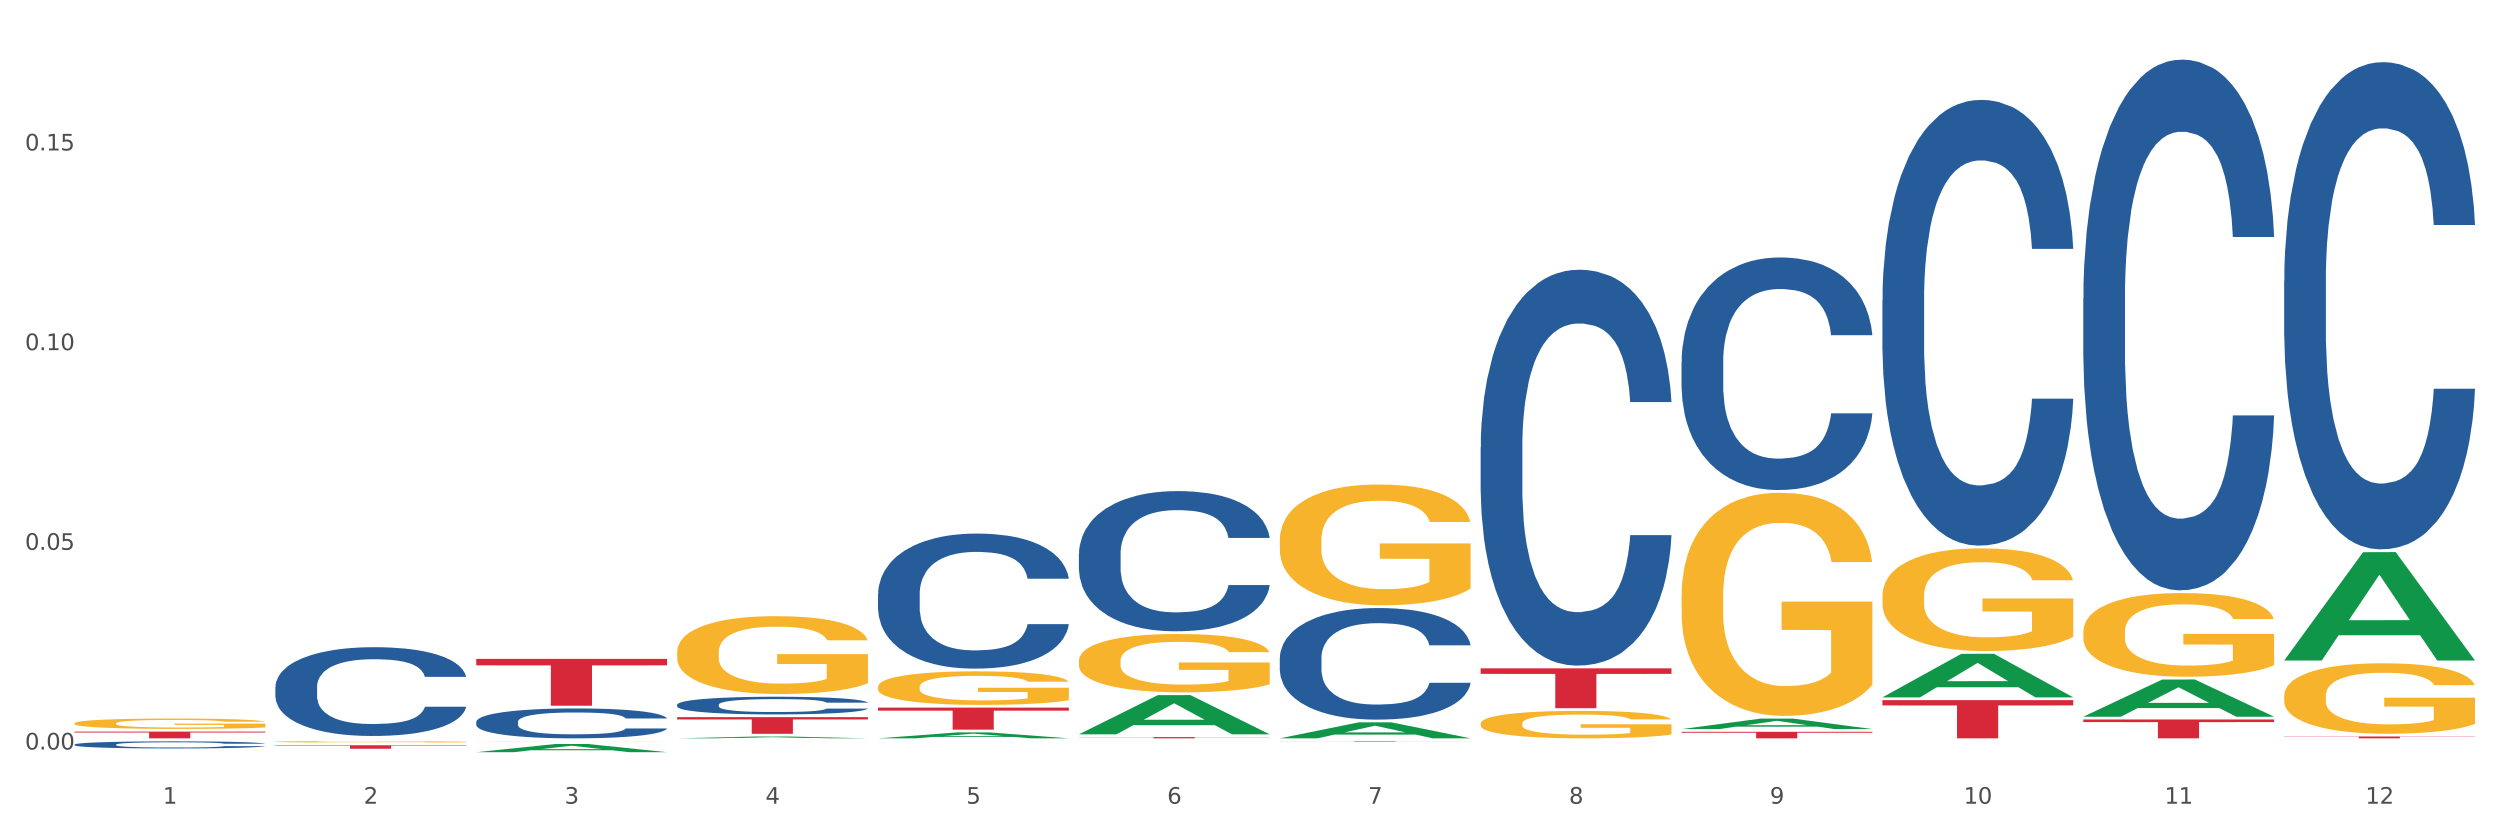 <?xml version="1.0" encoding="utf-8" standalone="no"?>
<!DOCTYPE svg PUBLIC "-//W3C//DTD SVG 1.1//EN"
  "http://www.w3.org/Graphics/SVG/1.1/DTD/svg11.dtd">
<svg xmlns:xlink="http://www.w3.org/1999/xlink" width="1080pt" height="360pt" viewBox="0 0 1080 360" xmlns="http://www.w3.org/2000/svg" version="1.1">
 <rect x="0" y="0" width="1080" height="360" fill="#333333" stroke="none"/>
 <defs>
  <style type="text/css">*{stroke-linejoin: round; stroke-linecap: butt}</style>
 </defs>
 <g id="figure_1">
  <g id="patch_1">
   <path d="M 0 360 
L 1080 360 
L 1080 0 
L 0 0 
z
" style="fill: #ffffff; stroke: #ffffff; stroke-linejoin: miter"/>
  </g>
  <g id="axes_1">
   <g id="matplotlib.axis_1">
    <g id="xtick_1">
     <g id="text_1">
      <!-- 1 -->
      <g style="fill: #4d4d4d" transform="translate(70.342 347.204) scale(0.096 -0.096)">
       <defs>
        <path id="DejaVuSans-31" d="M 794 531 
L 1825 531 
L 1825 4091 
L 703 3866 
L 703 4441 
L 1819 4666 
L 2450 4666 
L 2450 531 
L 3481 531 
L 3481 0 
L 794 0 
L 794 531 
z
" transform="scale(0.016)"/>
       </defs>
       <use xlink:href="#DejaVuSans-31"/>
      </g>
     </g>
    </g>
    <g id="xtick_2">
     <g id="text_2">
      <!-- 2 -->
      <g style="fill: #4d4d4d" transform="translate(157.122 347.204) scale(0.096 -0.096)">
       <defs>
        <path id="DejaVuSans-32" d="M 1228 531 
L 3431 531 
L 3431 0 
L 469 0 
L 469 531 
Q 828 903 1448 1529 
Q 2069 2156 2228 2338 
Q 2531 2678 2651 2914 
Q 2772 3150 2772 3378 
Q 2772 3750 2511 3984 
Q 2250 4219 1831 4219 
Q 1534 4219 1204 4116 
Q 875 4013 500 3803 
L 500 4441 
Q 881 4594 1212 4672 
Q 1544 4750 1819 4750 
Q 2544 4750 2975 4387 
Q 3406 4025 3406 3419 
Q 3406 3131 3298 2873 
Q 3191 2616 2906 2266 
Q 2828 2175 2409 1742 
Q 1991 1309 1228 531 
z
" transform="scale(0.016)"/>
       </defs>
       <use xlink:href="#DejaVuSans-32"/>
      </g>
     </g>
    </g>
    <g id="xtick_3">
     <g id="text_3">
      <!-- 3 -->
      <g style="fill: #4d4d4d" transform="translate(243.902 347.204) scale(0.096 -0.096)">
       <defs>
        <path id="DejaVuSans-33" d="M 2597 2516 
Q 3050 2419 3304 2112 
Q 3559 1806 3559 1356 
Q 3559 666 3084 287 
Q 2609 -91 1734 -91 
Q 1441 -91 1130 -33 
Q 819 25 488 141 
L 488 750 
Q 750 597 1062 519 
Q 1375 441 1716 441 
Q 2309 441 2620 675 
Q 2931 909 2931 1356 
Q 2931 1769 2642 2001 
Q 2353 2234 1838 2234 
L 1294 2234 
L 1294 2753 
L 1863 2753 
Q 2328 2753 2575 2939 
Q 2822 3125 2822 3475 
Q 2822 3834 2567 4026 
Q 2313 4219 1838 4219 
Q 1578 4219 1281 4162 
Q 984 4106 628 3988 
L 628 4550 
Q 988 4650 1302 4700 
Q 1616 4750 1894 4750 
Q 2613 4750 3031 4423 
Q 3450 4097 3450 3541 
Q 3450 3153 3228 2886 
Q 3006 2619 2597 2516 
z
" transform="scale(0.016)"/>
       </defs>
       <use xlink:href="#DejaVuSans-33"/>
      </g>
     </g>
    </g>
    <g id="xtick_4">
     <g id="text_4">
      <!-- 4 -->
      <g style="fill: #4d4d4d" transform="translate(330.683 347.204) scale(0.096 -0.096)">
       <defs>
        <path id="DejaVuSans-34" d="M 2419 4116 
L 825 1625 
L 2419 1625 
L 2419 4116 
z
M 2253 4666 
L 3047 4666 
L 3047 1625 
L 3713 1625 
L 3713 1100 
L 3047 1100 
L 3047 0 
L 2419 0 
L 2419 1100 
L 313 1100 
L 313 1709 
L 2253 4666 
z
" transform="scale(0.016)"/>
       </defs>
       <use xlink:href="#DejaVuSans-34"/>
      </g>
     </g>
    </g>
    <g id="xtick_5">
     <g id="text_5">
      <!-- 5 -->
      <g style="fill: #4d4d4d" transform="translate(417.463 347.204) scale(0.096 -0.096)">
       <defs>
        <path id="DejaVuSans-35" d="M 691 4666 
L 3169 4666 
L 3169 4134 
L 1269 4134 
L 1269 2991 
Q 1406 3038 1543 3061 
Q 1681 3084 1819 3084 
Q 2600 3084 3056 2656 
Q 3513 2228 3513 1497 
Q 3513 744 3044 326 
Q 2575 -91 1722 -91 
Q 1428 -91 1123 -41 
Q 819 9 494 109 
L 494 744 
Q 775 591 1075 516 
Q 1375 441 1709 441 
Q 2250 441 2565 725 
Q 2881 1009 2881 1497 
Q 2881 1984 2565 2268 
Q 2250 2553 1709 2553 
Q 1456 2553 1204 2497 
Q 953 2441 691 2322 
L 691 4666 
z
" transform="scale(0.016)"/>
       </defs>
       <use xlink:href="#DejaVuSans-35"/>
      </g>
     </g>
    </g>
    <g id="xtick_6">
     <g id="text_6">
      <!-- 6 -->
      <g style="fill: #4d4d4d" transform="translate(504.243 347.204) scale(0.096 -0.096)">
       <defs>
        <path id="DejaVuSans-36" d="M 2113 2584 
Q 1688 2584 1439 2293 
Q 1191 2003 1191 1497 
Q 1191 994 1439 701 
Q 1688 409 2113 409 
Q 2538 409 2786 701 
Q 3034 994 3034 1497 
Q 3034 2003 2786 2293 
Q 2538 2584 2113 2584 
z
M 3366 4563 
L 3366 3988 
Q 3128 4100 2886 4159 
Q 2644 4219 2406 4219 
Q 1781 4219 1451 3797 
Q 1122 3375 1075 2522 
Q 1259 2794 1537 2939 
Q 1816 3084 2150 3084 
Q 2853 3084 3261 2657 
Q 3669 2231 3669 1497 
Q 3669 778 3244 343 
Q 2819 -91 2113 -91 
Q 1303 -91 875 529 
Q 447 1150 447 2328 
Q 447 3434 972 4092 
Q 1497 4750 2381 4750 
Q 2619 4750 2861 4703 
Q 3103 4656 3366 4563 
z
" transform="scale(0.016)"/>
       </defs>
       <use xlink:href="#DejaVuSans-36"/>
      </g>
     </g>
    </g>
    <g id="xtick_7">
     <g id="text_7">
      <!-- 7 -->
      <g style="fill: #4d4d4d" transform="translate(591.024 347.204) scale(0.096 -0.096)">
       <defs>
        <path id="DejaVuSans-37" d="M 525 4666 
L 3525 4666 
L 3525 4397 
L 1831 0 
L 1172 0 
L 2766 4134 
L 525 4134 
L 525 4666 
z
" transform="scale(0.016)"/>
       </defs>
       <use xlink:href="#DejaVuSans-37"/>
      </g>
     </g>
    </g>
    <g id="xtick_8">
     <g id="text_8">
      <!-- 8 -->
      <g style="fill: #4d4d4d" transform="translate(677.804 347.204) scale(0.096 -0.096)">
       <defs>
        <path id="DejaVuSans-38" d="M 2034 2216 
Q 1584 2216 1326 1975 
Q 1069 1734 1069 1313 
Q 1069 891 1326 650 
Q 1584 409 2034 409 
Q 2484 409 2743 651 
Q 3003 894 3003 1313 
Q 3003 1734 2745 1975 
Q 2488 2216 2034 2216 
z
M 1403 2484 
Q 997 2584 770 2862 
Q 544 3141 544 3541 
Q 544 4100 942 4425 
Q 1341 4750 2034 4750 
Q 2731 4750 3128 4425 
Q 3525 4100 3525 3541 
Q 3525 3141 3298 2862 
Q 3072 2584 2669 2484 
Q 3125 2378 3379 2068 
Q 3634 1759 3634 1313 
Q 3634 634 3220 271 
Q 2806 -91 2034 -91 
Q 1263 -91 848 271 
Q 434 634 434 1313 
Q 434 1759 690 2068 
Q 947 2378 1403 2484 
z
M 1172 3481 
Q 1172 3119 1398 2916 
Q 1625 2713 2034 2713 
Q 2441 2713 2670 2916 
Q 2900 3119 2900 3481 
Q 2900 3844 2670 4047 
Q 2441 4250 2034 4250 
Q 1625 4250 1398 4047 
Q 1172 3844 1172 3481 
z
" transform="scale(0.016)"/>
       </defs>
       <use xlink:href="#DejaVuSans-38"/>
      </g>
     </g>
    </g>
    <g id="xtick_9">
     <g id="text_9">
      <!-- 9 -->
      <g style="fill: #4d4d4d" transform="translate(764.584 347.204) scale(0.096 -0.096)">
       <defs>
        <path id="DejaVuSans-39" d="M 703 97 
L 703 672 
Q 941 559 1184 500 
Q 1428 441 1663 441 
Q 2288 441 2617 861 
Q 2947 1281 2994 2138 
Q 2813 1869 2534 1725 
Q 2256 1581 1919 1581 
Q 1219 1581 811 2004 
Q 403 2428 403 3163 
Q 403 3881 828 4315 
Q 1253 4750 1959 4750 
Q 2769 4750 3195 4129 
Q 3622 3509 3622 2328 
Q 3622 1225 3098 567 
Q 2575 -91 1691 -91 
Q 1453 -91 1209 -44 
Q 966 3 703 97 
z
M 1959 2075 
Q 2384 2075 2632 2365 
Q 2881 2656 2881 3163 
Q 2881 3666 2632 3958 
Q 2384 4250 1959 4250 
Q 1534 4250 1286 3958 
Q 1038 3666 1038 3163 
Q 1038 2656 1286 2365 
Q 1534 2075 1959 2075 
z
" transform="scale(0.016)"/>
       </defs>
       <use xlink:href="#DejaVuSans-39"/>
      </g>
     </g>
    </g>
    <g id="xtick_10">
     <g id="text_10">
      <!-- 10 -->
      <g style="fill: #4d4d4d" transform="translate(848.311 347.204) scale(0.096 -0.096)">
       <defs>
        <path id="DejaVuSans-30" d="M 2034 4250 
Q 1547 4250 1301 3770 
Q 1056 3291 1056 2328 
Q 1056 1369 1301 889 
Q 1547 409 2034 409 
Q 2525 409 2770 889 
Q 3016 1369 3016 2328 
Q 3016 3291 2770 3770 
Q 2525 4250 2034 4250 
z
M 2034 4750 
Q 2819 4750 3233 4129 
Q 3647 3509 3647 2328 
Q 3647 1150 3233 529 
Q 2819 -91 2034 -91 
Q 1250 -91 836 529 
Q 422 1150 422 2328 
Q 422 3509 836 4129 
Q 1250 4750 2034 4750 
z
" transform="scale(0.016)"/>
       </defs>
       <use xlink:href="#DejaVuSans-31"/>
       <use xlink:href="#DejaVuSans-30" transform="translate(63.623 0)"/>
      </g>
     </g>
    </g>
    <g id="xtick_11">
     <g id="text_11">
      <!-- 11 -->
      <g style="fill: #4d4d4d" transform="translate(935.091 347.204) scale(0.096 -0.096)">
       <use xlink:href="#DejaVuSans-31"/>
       <use xlink:href="#DejaVuSans-31" transform="translate(63.623 0)"/>
      </g>
     </g>
    </g>
    <g id="xtick_12">
     <g id="text_12">
      <!-- 12 -->
      <g style="fill: #4d4d4d" transform="translate(1021.871 347.204) scale(0.096 -0.096)">
       <use xlink:href="#DejaVuSans-31"/>
       <use xlink:href="#DejaVuSans-32" transform="translate(63.623 0)"/>
      </g>
     </g>
    </g>
    <g id="xtick_13"/>
    <g id="xtick_14"/>
    <g id="xtick_15"/>
    <g id="xtick_16"/>
    <g id="xtick_17"/>
    <g id="xtick_18"/>
    <g id="xtick_19"/>
    <g id="xtick_20"/>
    <g id="xtick_21"/>
    <g id="xtick_22"/>
    <g id="xtick_23"/>
   </g>
   <g id="matplotlib.axis_2">
    <g id="ytick_1">
     <g id="text_13">
      <!-- 0.00 -->
      <g style="fill: #4d4d4d" transform="translate(10.8 323.79) scale(0.096 -0.096)">
       <defs>
        <path id="DejaVuSans-2e" d="M 684 794 
L 1344 794 
L 1344 0 
L 684 0 
L 684 794 
z
" transform="scale(0.016)"/>
       </defs>
       <use xlink:href="#DejaVuSans-30"/>
       <use xlink:href="#DejaVuSans-2e" transform="translate(63.623 0)"/>
       <use xlink:href="#DejaVuSans-30" transform="translate(95.41 0)"/>
       <use xlink:href="#DejaVuSans-30" transform="translate(159.033 0)"/>
      </g>
     </g>
    </g>
    <g id="ytick_2">
     <g id="text_14">
      <!-- 0.05 -->
      <g style="fill: #4d4d4d" transform="translate(10.8 237.527) scale(0.096 -0.096)">
       <use xlink:href="#DejaVuSans-30"/>
       <use xlink:href="#DejaVuSans-2e" transform="translate(63.623 0)"/>
       <use xlink:href="#DejaVuSans-30" transform="translate(95.41 0)"/>
       <use xlink:href="#DejaVuSans-35" transform="translate(159.033 0)"/>
      </g>
     </g>
    </g>
    <g id="ytick_3">
     <g id="text_15">
      <!-- 0.10 -->
      <g style="fill: #4d4d4d" transform="translate(10.8 151.265) scale(0.096 -0.096)">
       <use xlink:href="#DejaVuSans-30"/>
       <use xlink:href="#DejaVuSans-2e" transform="translate(63.623 0)"/>
       <use xlink:href="#DejaVuSans-31" transform="translate(95.41 0)"/>
       <use xlink:href="#DejaVuSans-30" transform="translate(159.033 0)"/>
      </g>
     </g>
    </g>
    <g id="ytick_4">
     <g id="text_16">
      <!-- 0.15 -->
      <g style="fill: #4d4d4d" transform="translate(10.8 65.002) scale(0.096 -0.096)">
       <use xlink:href="#DejaVuSans-30"/>
       <use xlink:href="#DejaVuSans-2e" transform="translate(63.623 0)"/>
       <use xlink:href="#DejaVuSans-31" transform="translate(95.41 0)"/>
       <use xlink:href="#DejaVuSans-35" transform="translate(159.033 0)"/>
      </g>
     </g>
    </g>
    <g id="ytick_5"/>
    <g id="ytick_6"/>
    <g id="ytick_7"/>
    <g id="ytick_8"/>
   </g>
   <g id="PolyCollection_1">
    <path d="M 205.736 324.943 
L 205.821 324.94 
L 239.817 321.413 
L 253.926 321.41 
L 288.177 324.95 
L 271.859 324.95 
L 264.464 324.125 
L 229.363 324.125 
L 229.108 324.138 
L 221.969 324.95 
L 205.736 324.95 
L 205.736 324.943 
L 233.783 323.633 
L 260.045 323.63 
L 247.041 322.164 
L 246.871 322.157 
L 246.701 322.167 
L 233.698 323.63 
L 233.783 323.633 
L 205.736 324.943 
z
" clip-path="url(#p3845157b6a)" style="fill: #109648"/>
    <path d="M 32.175 316.058 
L 114.616 316.058 
L 114.616 316.462 
L 82.187 316.464 
L 82.187 318.965 
L 64.409 318.965 
L 64.409 316.464 
L 32.175 316.462 
L 32.175 316.06 
L 32.175 316.058 
z
" clip-path="url(#p3845157b6a)" style="fill: #d62839"/>
    <path d="M 118.955 321.947 
L 201.397 321.947 
L 201.397 322.158 
L 168.967 322.159 
L 168.967 323.464 
L 151.189 323.464 
L 151.189 322.159 
L 118.955 322.158 
L 118.955 321.948 
L 118.955 321.947 
z
" clip-path="url(#p3845157b6a)" style="fill: #d62839"/>
    <path d="M 205.736 284.619 
L 288.177 284.619 
L 288.177 287.433 
L 255.747 287.452 
L 255.747 304.868 
L 237.97 304.868 
L 237.97 287.452 
L 205.736 287.433 
L 205.736 284.638 
L 205.736 284.619 
z
" clip-path="url(#p3845157b6a)" style="fill: #d62839"/>
    <path d="M 292.516 309.802 
L 374.957 309.802 
L 374.957 310.801 
L 342.528 310.808 
L 342.528 316.993 
L 324.75 316.993 
L 324.75 310.808 
L 292.516 310.801 
L 292.516 309.809 
L 292.516 309.802 
z
" clip-path="url(#p3845157b6a)" style="fill: #d62839"/>
    <path d="M 379.296 305.688 
L 461.738 305.688 
L 461.738 307.013 
L 429.308 307.022 
L 429.308 315.224 
L 411.531 315.224 
L 411.531 307.022 
L 379.296 307.013 
L 379.296 305.697 
L 379.296 305.688 
z
" clip-path="url(#p3845157b6a)" style="fill: #d62839"/>
    <path d="M 466.077 318.42 
L 548.518 318.42 
L 548.518 318.496 
L 516.088 318.497 
L 516.088 318.965 
L 498.311 318.965 
L 498.311 318.497 
L 466.077 318.496 
L 466.077 318.421 
L 466.077 318.42 
z
" clip-path="url(#p3845157b6a)" style="fill: #d62839"/>
    <path d="M 552.857 320.142 
L 635.298 320.142 
L 635.298 320.173 
L 602.869 320.173 
L 602.869 320.361 
L 585.091 320.361 
L 585.091 320.173 
L 552.857 320.173 
L 552.857 320.143 
L 552.857 320.142 
z
" clip-path="url(#p3845157b6a)" style="fill: #d62839"/>
    <path d="M 639.637 288.729 
L 722.079 288.729 
L 722.079 291.119 
L 689.649 291.136 
L 689.649 305.93 
L 671.872 305.93 
L 671.872 291.136 
L 639.637 291.119 
L 639.637 288.745 
L 639.637 288.729 
z
" clip-path="url(#p3845157b6a)" style="fill: #d62839"/>
    <path d="M 726.418 316.149 
L 808.859 316.149 
L 808.859 316.54 
L 776.429 316.543 
L 776.429 318.965 
L 758.652 318.965 
L 758.652 316.543 
L 726.418 316.54 
L 726.418 316.151 
L 726.418 316.149 
z
" clip-path="url(#p3845157b6a)" style="fill: #d62839"/>
    <path d="M 899.978 310.81 
L 982.42 310.81 
L 982.42 311.943 
L 949.99 311.951 
L 949.99 318.965 
L 932.213 318.965 
L 932.213 311.951 
L 899.978 311.943 
L 899.978 310.818 
L 899.978 310.81 
z
" clip-path="url(#p3845157b6a)" style="fill: #d62839"/>
    <path d="M 986.759 318.163 
L 1069.2 318.163 
L 1069.2 318.274 
L 1036.77 318.275 
L 1036.77 318.965 
L 1018.993 318.965 
L 1018.993 318.275 
L 986.759 318.274 
L 986.759 318.163 
L 986.759 318.163 
z
" clip-path="url(#p3845157b6a)" style="fill: #d62839"/>
    <path d="M 986.759 300.608 
L 986.856 300.58 
L 986.856 299.579 
L 987.051 298.717 
L 988.024 296.632 
L 989.484 294.908 
L 990.555 293.99 
L 991.625 293.239 
L 992.891 292.489 
L 994.448 291.71 
L 997.271 290.57 
L 999.023 289.986 
L 1001.164 289.374 
L 1005.057 288.485 
L 1007.88 287.984 
L 1010.8 287.567 
L 1015.569 287.067 
L 1018.684 286.844 
L 1021.993 286.677 
L 1025.984 286.566 
L 1029.001 286.538 
L 1035.62 286.622 
L 1041.265 286.872 
L 1043.991 287.067 
L 1047.495 287.4 
L 1049.344 287.623 
L 1052.361 288.068 
L 1055.476 288.651 
L 1057.617 289.152 
L 1060.829 290.097 
L 1063.263 291.043 
L 1065.501 292.211 
L 1066.669 293.017 
L 1067.545 293.768 
L 1068.324 294.63 
L 1069.103 295.992 
L 1051.583 295.992 
L 1050.901 295.019 
L 1049.831 294.101 
L 1048.273 293.212 
L 1046.911 292.655 
L 1044.575 291.96 
L 1042.433 291.515 
L 1040.195 291.182 
L 1037.469 290.904 
L 1035.328 290.765 
L 1032.311 290.653 
L 1026.373 290.681 
L 1022.383 290.904 
L 1019.657 291.182 
L 1017.905 291.432 
L 1016.348 291.71 
L 1014.596 292.099 
L 1012.552 292.683 
L 1011.092 293.212 
L 1009.632 293.879 
L 1008.464 294.546 
L 1007.393 295.325 
L 1006.517 296.159 
L 1005.836 297.021 
L 1005.252 298.077 
L 1004.765 299.829 
L 1004.765 303.639 
L 1004.96 304.501 
L 1005.447 305.641 
L 1006.031 306.502 
L 1007.004 307.531 
L 1007.88 308.226 
L 1009.535 309.227 
L 1011.384 310.062 
L 1012.844 310.59 
L 1014.304 311.035 
L 1016.835 311.647 
L 1019.657 312.147 
L 1022.091 312.453 
L 1025.4 312.731 
L 1027.639 312.842 
L 1029.585 312.898 
L 1034.355 312.898 
L 1037.761 312.814 
L 1041.557 312.62 
L 1044.477 312.369 
L 1046.911 312.064 
L 1049.636 311.563 
L 1051.388 311.09 
L 1051.388 305.279 
L 1029.975 305.251 
L 1029.975 301.386 
L 1069.2 301.386 
L 1069.2 312.731 
L 1067.545 313.315 
L 1065.696 313.843 
L 1063.749 314.316 
L 1060.829 314.9 
L 1057.325 315.456 
L 1054.211 315.845 
L 1050.901 316.179 
L 1047.008 316.485 
L 1041.947 316.763 
L 1038.832 316.874 
L 1034.939 316.957 
L 1030.364 316.985 
L 1026.373 316.93 
L 1022.48 316.791 
L 1018.392 316.54 
L 1014.401 316.179 
L 1011.384 315.817 
L 1008.367 315.372 
L 1005.155 314.789 
L 1002.624 314.232 
L 1000.677 313.732 
L 998.536 313.092 
L 996.2 312.258 
L 994.448 311.507 
L 992.891 310.729 
L 991.236 309.728 
L 990.068 308.866 
L 988.9 307.782 
L 988.219 306.975 
L 987.44 305.724 
L 986.856 303.972 
L 986.759 300.608 
z
" clip-path="url(#p3845157b6a)" style="fill: #f7b32b"/>
    <path d="M 32.175 312.478 
L 32.272 312.474 
L 32.272 312.327 
L 32.467 312.2 
L 33.44 311.894 
L 34.9 311.642 
L 35.971 311.507 
L 37.042 311.397 
L 38.307 311.287 
L 39.864 311.173 
L 42.687 311.005 
L 44.439 310.92 
L 46.58 310.83 
L 50.474 310.699 
L 53.296 310.626 
L 56.216 310.565 
L 60.986 310.491 
L 64.1 310.459 
L 67.41 310.434 
L 71.4 310.418 
L 74.418 310.414 
L 81.036 310.426 
L 86.682 310.463 
L 89.407 310.491 
L 92.911 310.54 
L 94.76 310.573 
L 97.778 310.638 
L 100.892 310.724 
L 103.034 310.797 
L 106.246 310.936 
L 108.679 311.075 
L 110.918 311.246 
L 112.086 311.364 
L 112.962 311.474 
L 113.74 311.601 
L 114.519 311.801 
L 96.999 311.801 
L 96.318 311.658 
L 95.247 311.523 
L 93.69 311.393 
L 92.327 311.311 
L 89.991 311.209 
L 87.85 311.144 
L 85.611 311.095 
L 82.886 311.054 
L 80.744 311.034 
L 77.727 311.018 
L 71.79 311.022 
L 67.799 311.054 
L 65.074 311.095 
L 63.322 311.132 
L 61.764 311.173 
L 60.012 311.23 
L 57.968 311.315 
L 56.508 311.393 
L 55.048 311.491 
L 53.88 311.589 
L 52.81 311.703 
L 51.934 311.825 
L 51.252 311.952 
L 50.668 312.107 
L 50.182 312.364 
L 50.182 312.922 
L 50.376 313.049 
L 50.863 313.216 
L 51.447 313.342 
L 52.42 313.493 
L 53.296 313.595 
L 54.951 313.742 
L 56.8 313.864 
L 58.26 313.942 
L 59.72 314.007 
L 62.251 314.097 
L 65.074 314.17 
L 67.507 314.215 
L 70.816 314.256 
L 73.055 314.272 
L 75.002 314.281 
L 79.771 314.281 
L 83.178 314.268 
L 86.974 314.24 
L 89.894 314.203 
L 92.327 314.158 
L 95.052 314.085 
L 96.804 314.015 
L 96.804 313.163 
L 75.391 313.159 
L 75.391 312.592 
L 114.616 312.592 
L 114.616 314.256 
L 112.962 314.342 
L 111.112 314.419 
L 109.166 314.489 
L 106.246 314.574 
L 102.742 314.656 
L 99.627 314.713 
L 96.318 314.762 
L 92.424 314.807 
L 87.363 314.847 
L 84.248 314.864 
L 80.355 314.876 
L 75.78 314.88 
L 71.79 314.872 
L 67.896 314.852 
L 63.808 314.815 
L 59.818 314.762 
L 56.8 314.709 
L 53.783 314.644 
L 50.571 314.558 
L 48.04 314.476 
L 46.094 314.403 
L 43.952 314.309 
L 41.616 314.187 
L 39.864 314.077 
L 38.307 313.962 
L 36.652 313.816 
L 35.484 313.689 
L 34.316 313.53 
L 33.635 313.412 
L 32.856 313.228 
L 32.272 312.971 
L 32.175 312.478 
z
" clip-path="url(#p3845157b6a)" style="fill: #f7b32b"/>
    <path d="M 899.978 128.774 
L 900.076 128.564 
L 900.076 122.702 
L 900.368 114.745 
L 901.44 100.089 
L 902.804 88.992 
L 905.143 76.01 
L 906.41 70.566 
L 908.067 64.494 
L 911.477 54.654 
L 915.375 46.279 
L 918.104 41.672 
L 920.15 38.741 
L 924.73 33.506 
L 927.361 31.203 
L 930.09 29.319 
L 932.429 28.063 
L 936.327 26.597 
L 939.445 25.969 
L 943.051 25.759 
L 946.071 25.969 
L 950.067 26.806 
L 955.914 29.319 
L 958.155 30.785 
L 961.176 33.297 
L 964.294 36.647 
L 966.828 39.997 
L 969.751 44.813 
L 972.772 51.094 
L 975.696 59.051 
L 977.742 66.379 
L 979.399 74.126 
L 980.86 83.548 
L 981.932 93.807 
L 982.42 102.392 
L 964.587 102.392 
L 964.099 94.645 
L 963.125 86.27 
L 962.15 80.617 
L 961.078 76.01 
L 959.422 70.776 
L 957.96 67.426 
L 955.524 63.448 
L 953.283 60.935 
L 951.431 59.469 
L 949.19 58.213 
L 944.415 56.957 
L 941.004 56.957 
L 938.86 57.376 
L 936.229 58.423 
L 933.988 59.888 
L 931.357 62.401 
L 929.31 65.123 
L 927.264 68.682 
L 926.095 71.195 
L 924.34 75.801 
L 923.171 79.57 
L 921.612 86.06 
L 920.735 90.667 
L 919.176 102.601 
L 918.494 111.395 
L 918.201 117.467 
L 918.006 124.167 
L 918.006 156.83 
L 918.591 171.487 
L 919.078 177.768 
L 919.858 184.887 
L 921.32 194.1 
L 923.463 203.103 
L 925.705 209.594 
L 927.556 213.572 
L 929.31 216.503 
L 931.064 218.806 
L 933.208 220.9 
L 934.962 222.156 
L 937.593 223.413 
L 940.712 224.041 
L 943.148 224.041 
L 948.118 222.994 
L 950.359 221.947 
L 952.503 220.481 
L 954.842 218.178 
L 956.693 215.666 
L 957.765 213.781 
L 959.519 209.803 
L 960.884 205.616 
L 962.053 200.8 
L 962.833 196.612 
L 963.71 190.331 
L 964.392 183.212 
L 964.587 179.443 
L 982.42 179.443 
L 982.03 186.981 
L 981.348 194.309 
L 979.983 204.15 
L 978.912 209.803 
L 977.255 216.713 
L 975.501 222.575 
L 973.065 229.066 
L 970.823 233.882 
L 968.485 238.069 
L 965.951 241.838 
L 961.371 247.072 
L 959.714 248.538 
L 956.206 251.051 
L 953.477 252.516 
L 949.482 253.982 
L 945.389 254.819 
L 941.102 255.029 
L 937.301 254.61 
L 933.111 253.354 
L 930.48 252.097 
L 927.556 250.213 
L 924.146 247.282 
L 920.93 243.722 
L 917.909 239.535 
L 915.083 234.719 
L 912.452 229.275 
L 909.041 220.272 
L 906.507 211.478 
L 904.656 203.312 
L 903.389 196.403 
L 902.122 187.609 
L 901.44 181.537 
L 900.368 166.881 
L 899.978 153.271 
L 899.978 128.774 
z
" clip-path="url(#p3845157b6a)" style="fill: #255c99"/>
    <path d="M 813.198 129.672 
L 813.295 129.496 
L 813.295 124.572 
L 813.588 117.89 
L 814.66 105.58 
L 816.024 96.26 
L 818.363 85.357 
L 819.63 80.785 
L 821.286 75.685 
L 824.697 67.42 
L 828.595 60.386 
L 831.323 56.517 
L 833.37 54.055 
L 837.95 49.658 
L 840.581 47.724 
L 843.31 46.141 
L 845.648 45.086 
L 849.546 43.855 
L 852.665 43.328 
L 856.27 43.152 
L 859.291 43.328 
L 863.286 44.031 
L 869.133 46.141 
L 871.375 47.372 
L 874.396 49.483 
L 877.514 52.296 
L 880.048 55.11 
L 882.971 59.155 
L 885.992 64.43 
L 888.915 71.113 
L 890.962 77.268 
L 892.618 83.774 
L 894.08 91.688 
L 895.152 100.304 
L 895.639 107.514 
L 877.806 107.514 
L 877.319 101.008 
L 876.345 93.974 
L 875.37 89.226 
L 874.298 85.357 
L 872.642 80.961 
L 871.18 78.147 
L 868.744 74.806 
L 866.502 72.695 
L 864.651 71.464 
L 862.409 70.409 
L 857.634 69.354 
L 854.224 69.354 
L 852.08 69.706 
L 849.449 70.585 
L 847.207 71.816 
L 844.576 73.926 
L 842.53 76.212 
L 840.484 79.202 
L 839.314 81.312 
L 837.56 85.181 
L 836.391 88.346 
L 834.832 93.798 
L 833.955 97.667 
L 832.395 107.69 
L 831.713 115.076 
L 831.421 120.176 
L 831.226 125.803 
L 831.226 153.236 
L 831.811 165.546 
L 832.298 170.822 
L 833.077 176.801 
L 834.539 184.539 
L 836.683 192.1 
L 838.924 197.552 
L 840.776 200.893 
L 842.53 203.355 
L 844.284 205.289 
L 846.428 207.048 
L 848.182 208.103 
L 850.813 209.158 
L 853.931 209.686 
L 856.368 209.686 
L 861.338 208.806 
L 863.579 207.927 
L 865.723 206.696 
L 868.061 204.762 
L 869.913 202.651 
L 870.985 201.069 
L 872.739 197.728 
L 874.103 194.21 
L 875.273 190.166 
L 876.052 186.649 
L 876.929 181.373 
L 877.611 175.394 
L 877.806 172.229 
L 895.639 172.229 
L 895.25 178.559 
L 894.567 184.714 
L 893.203 192.98 
L 892.131 197.728 
L 890.475 203.531 
L 888.72 208.455 
L 886.284 213.906 
L 884.043 217.951 
L 881.704 221.468 
L 879.171 224.633 
L 874.59 229.03 
L 872.934 230.261 
L 869.426 232.371 
L 866.697 233.602 
L 862.702 234.833 
L 858.609 235.536 
L 854.321 235.712 
L 850.521 235.36 
L 846.33 234.305 
L 843.699 233.25 
L 840.776 231.667 
L 837.365 229.205 
L 834.149 226.216 
L 831.129 222.699 
L 828.303 218.654 
L 825.671 214.082 
L 822.261 206.52 
L 819.727 199.134 
L 817.876 192.276 
L 816.609 186.473 
L 815.342 179.087 
L 814.66 173.987 
L 813.588 161.677 
L 813.198 150.247 
L 813.198 129.672 
z
" clip-path="url(#p3845157b6a)" style="fill: #255c99"/>
    <path d="M 726.418 156.363 
L 726.515 156.271 
L 726.515 153.702 
L 726.807 150.215 
L 727.879 143.792 
L 729.244 138.929 
L 731.582 133.24 
L 732.849 130.855 
L 734.506 128.194 
L 737.917 123.881 
L 741.815 120.211 
L 744.543 118.193 
L 746.589 116.908 
L 751.17 114.614 
L 753.801 113.605 
L 756.529 112.779 
L 758.868 112.228 
L 762.766 111.586 
L 765.884 111.311 
L 769.49 111.219 
L 772.511 111.311 
L 776.506 111.678 
L 782.353 112.779 
L 784.594 113.421 
L 787.615 114.522 
L 790.734 115.99 
L 793.267 117.458 
L 796.191 119.569 
L 799.212 122.321 
L 802.135 125.808 
L 804.181 129.02 
L 805.838 132.415 
L 807.3 136.544 
L 808.372 141.04 
L 808.859 144.802 
L 791.026 144.802 
L 790.539 141.407 
L 789.564 137.736 
L 788.59 135.259 
L 787.518 133.24 
L 785.861 130.946 
L 784.399 129.478 
L 781.963 127.735 
L 779.722 126.634 
L 777.87 125.992 
L 775.629 125.441 
L 770.854 124.891 
L 767.443 124.891 
L 765.3 125.074 
L 762.668 125.533 
L 760.427 126.175 
L 757.796 127.276 
L 755.75 128.469 
L 753.703 130.029 
L 752.534 131.13 
L 750.78 133.149 
L 749.61 134.8 
L 748.051 137.645 
L 747.174 139.663 
L 745.615 144.893 
L 744.933 148.747 
L 744.641 151.408 
L 744.446 154.344 
L 744.446 168.658 
L 745.03 175.081 
L 745.518 177.833 
L 746.297 180.953 
L 747.759 184.99 
L 749.903 188.936 
L 752.144 191.78 
L 753.996 193.524 
L 755.75 194.808 
L 757.504 195.817 
L 759.648 196.735 
L 761.402 197.286 
L 764.033 197.836 
L 767.151 198.111 
L 769.587 198.111 
L 774.557 197.653 
L 776.798 197.194 
L 778.942 196.551 
L 781.281 195.542 
L 783.133 194.441 
L 784.205 193.615 
L 785.959 191.872 
L 787.323 190.037 
L 788.492 187.926 
L 789.272 186.091 
L 790.149 183.339 
L 790.831 180.219 
L 791.026 178.567 
L 808.859 178.567 
L 808.469 181.871 
L 807.787 185.082 
L 806.423 189.395 
L 805.351 191.872 
L 803.694 194.9 
L 801.94 197.469 
L 799.504 200.313 
L 797.263 202.424 
L 794.924 204.259 
L 792.39 205.91 
L 787.81 208.204 
L 786.154 208.847 
L 782.645 209.948 
L 779.917 210.59 
L 775.921 211.232 
L 771.829 211.599 
L 767.541 211.691 
L 763.74 211.508 
L 759.55 210.957 
L 756.919 210.406 
L 753.996 209.581 
L 750.585 208.296 
L 747.369 206.736 
L 744.348 204.901 
L 741.522 202.791 
L 738.891 200.405 
L 735.48 196.46 
L 732.947 192.606 
L 731.095 189.028 
L 729.828 186 
L 728.562 182.146 
L 727.879 179.485 
L 726.807 173.062 
L 726.418 167.098 
L 726.418 156.363 
z
" clip-path="url(#p3845157b6a)" style="fill: #255c99"/>
    <path d="M 639.637 193.368 
L 639.735 193.212 
L 639.735 188.839 
L 640.027 182.903 
L 641.099 171.97 
L 642.463 163.692 
L 644.802 154.008 
L 646.069 149.947 
L 647.726 145.417 
L 651.136 138.076 
L 655.034 131.829 
L 657.763 128.392 
L 659.809 126.206 
L 664.389 122.301 
L 667.02 120.583 
L 669.749 119.177 
L 672.088 118.24 
L 675.986 117.147 
L 679.104 116.678 
L 682.71 116.522 
L 685.73 116.678 
L 689.726 117.303 
L 695.573 119.177 
L 697.814 120.271 
L 700.835 122.145 
L 703.953 124.644 
L 706.487 127.143 
L 709.41 130.735 
L 712.431 135.421 
L 715.355 141.356 
L 717.401 146.823 
L 719.058 152.602 
L 720.519 159.631 
L 721.591 167.284 
L 722.079 173.688 
L 704.246 173.688 
L 703.758 167.909 
L 702.784 161.661 
L 701.809 157.444 
L 700.737 154.008 
L 699.081 150.103 
L 697.619 147.604 
L 695.183 144.636 
L 692.942 142.762 
L 691.09 141.669 
L 688.849 140.732 
L 684.074 139.794 
L 680.663 139.794 
L 678.519 140.107 
L 675.888 140.888 
L 673.647 141.981 
L 671.016 143.855 
L 668.969 145.886 
L 666.923 148.541 
L 665.754 150.415 
L 663.999 153.852 
L 662.83 156.663 
L 661.271 161.505 
L 660.394 164.941 
L 658.835 173.844 
L 658.153 180.404 
L 657.86 184.934 
L 657.665 189.932 
L 657.665 214.298 
L 658.25 225.231 
L 658.737 229.917 
L 659.517 235.227 
L 660.979 242.1 
L 663.122 248.816 
L 665.364 253.658 
L 667.215 256.626 
L 668.969 258.812 
L 670.723 260.531 
L 672.867 262.092 
L 674.621 263.03 
L 677.252 263.967 
L 680.371 264.435 
L 682.807 264.435 
L 687.777 263.654 
L 690.018 262.873 
L 692.162 261.78 
L 694.501 260.062 
L 696.352 258.188 
L 697.424 256.782 
L 699.178 253.814 
L 700.543 250.69 
L 701.712 247.098 
L 702.492 243.974 
L 703.369 239.288 
L 704.051 233.978 
L 704.246 231.166 
L 722.079 231.166 
L 721.689 236.789 
L 721.007 242.256 
L 719.642 249.597 
L 718.571 253.814 
L 716.914 258.969 
L 715.16 263.342 
L 712.724 268.184 
L 710.482 271.776 
L 708.144 274.9 
L 705.61 277.712 
L 701.03 281.616 
L 699.373 282.71 
L 695.865 284.584 
L 693.136 285.677 
L 689.141 286.771 
L 685.048 287.395 
L 680.761 287.552 
L 676.96 287.239 
L 672.77 286.302 
L 670.139 285.365 
L 667.215 283.959 
L 663.805 281.773 
L 660.589 279.117 
L 657.568 275.993 
L 654.742 272.401 
L 652.111 268.34 
L 648.7 261.624 
L 646.166 255.064 
L 644.315 248.972 
L 643.048 243.818 
L 641.781 237.258 
L 641.099 232.728 
L 640.027 221.795 
L 639.637 211.643 
L 639.637 193.368 
z
" clip-path="url(#p3845157b6a)" style="fill: #255c99"/>
    <path d="M 552.857 284.33 
L 552.954 284.286 
L 552.954 283.053 
L 553.247 281.38 
L 554.319 278.299 
L 555.683 275.965 
L 558.022 273.236 
L 559.289 272.091 
L 560.945 270.814 
L 564.356 268.745 
L 568.254 266.984 
L 570.982 266.016 
L 573.029 265.399 
L 577.609 264.299 
L 580.24 263.814 
L 582.969 263.418 
L 585.307 263.154 
L 589.205 262.846 
L 592.324 262.714 
L 595.929 262.67 
L 598.95 262.714 
L 602.945 262.89 
L 608.792 263.418 
L 611.034 263.726 
L 614.055 264.255 
L 617.173 264.959 
L 619.707 265.664 
L 622.63 266.676 
L 625.651 267.997 
L 628.574 269.67 
L 630.621 271.211 
L 632.277 272.84 
L 633.739 274.821 
L 634.811 276.978 
L 635.298 278.783 
L 617.465 278.783 
L 616.978 277.154 
L 616.004 275.393 
L 615.029 274.204 
L 613.957 273.236 
L 612.301 272.135 
L 610.839 271.431 
L 608.403 270.594 
L 606.161 270.066 
L 604.31 269.758 
L 602.068 269.494 
L 597.293 269.23 
L 593.883 269.23 
L 591.739 269.318 
L 589.108 269.538 
L 586.866 269.846 
L 584.235 270.374 
L 582.189 270.946 
L 580.143 271.695 
L 578.973 272.223 
L 577.219 273.192 
L 576.05 273.984 
L 574.491 275.349 
L 573.614 276.318 
L 572.054 278.827 
L 571.372 280.676 
L 571.08 281.953 
L 570.885 283.361 
L 570.885 290.229 
L 571.47 293.311 
L 571.957 294.632 
L 572.736 296.129 
L 574.198 298.066 
L 576.342 299.959 
L 578.583 301.324 
L 580.435 302.16 
L 582.189 302.776 
L 583.943 303.261 
L 586.087 303.701 
L 587.841 303.965 
L 590.472 304.229 
L 593.59 304.361 
L 596.027 304.361 
L 600.997 304.141 
L 603.238 303.921 
L 605.382 303.613 
L 607.72 303.129 
L 609.572 302.6 
L 610.644 302.204 
L 612.398 301.368 
L 613.762 300.487 
L 614.932 299.475 
L 615.711 298.594 
L 616.588 297.273 
L 617.27 295.777 
L 617.465 294.984 
L 635.298 294.984 
L 634.909 296.569 
L 634.226 298.11 
L 632.862 300.179 
L 631.79 301.368 
L 630.134 302.82 
L 628.379 304.053 
L 625.943 305.418 
L 623.702 306.431 
L 621.363 307.311 
L 618.83 308.103 
L 614.249 309.204 
L 612.593 309.512 
L 609.085 310.041 
L 606.356 310.349 
L 602.361 310.657 
L 598.268 310.833 
L 593.98 310.877 
L 590.18 310.789 
L 585.989 310.525 
L 583.358 310.261 
L 580.435 309.864 
L 577.024 309.248 
L 573.808 308.5 
L 570.788 307.619 
L 567.962 306.607 
L 565.33 305.462 
L 561.92 303.569 
L 559.386 301.72 
L 557.535 300.003 
L 556.268 298.55 
L 555.001 296.701 
L 554.319 295.424 
L 553.247 292.343 
L 552.857 289.481 
L 552.857 284.33 
z
" clip-path="url(#p3845157b6a)" style="fill: #255c99"/>
    <path d="M 466.077 239.363 
L 466.174 239.308 
L 466.174 237.76 
L 466.466 235.658 
L 467.538 231.786 
L 468.903 228.855 
L 471.241 225.426 
L 472.508 223.988 
L 474.165 222.384 
L 477.576 219.785 
L 481.474 217.573 
L 484.202 216.356 
L 486.248 215.582 
L 490.829 214.199 
L 493.46 213.591 
L 496.188 213.093 
L 498.527 212.761 
L 502.425 212.374 
L 505.543 212.208 
L 509.149 212.153 
L 512.17 212.208 
L 516.165 212.429 
L 522.012 213.093 
L 524.253 213.48 
L 527.274 214.144 
L 530.393 215.029 
L 532.926 215.914 
L 535.85 217.186 
L 538.871 218.845 
L 541.794 220.946 
L 543.84 222.882 
L 545.497 224.928 
L 546.959 227.417 
L 548.031 230.127 
L 548.518 232.395 
L 530.685 232.395 
L 530.198 230.348 
L 529.223 228.136 
L 528.249 226.643 
L 527.177 225.426 
L 525.52 224.044 
L 524.058 223.159 
L 521.622 222.108 
L 519.381 221.444 
L 517.529 221.057 
L 515.288 220.725 
L 510.513 220.393 
L 507.102 220.393 
L 504.959 220.504 
L 502.327 220.781 
L 500.086 221.168 
L 497.455 221.831 
L 495.409 222.55 
L 493.362 223.491 
L 492.193 224.154 
L 490.439 225.371 
L 489.269 226.366 
L 487.71 228.081 
L 486.833 229.298 
L 485.274 232.45 
L 484.592 234.773 
L 484.3 236.377 
L 484.105 238.147 
L 484.105 246.774 
L 484.689 250.646 
L 485.177 252.305 
L 485.956 254.185 
L 487.418 256.619 
L 489.562 258.997 
L 491.803 260.712 
L 493.655 261.762 
L 495.409 262.537 
L 497.163 263.145 
L 499.307 263.698 
L 501.061 264.03 
L 503.692 264.362 
L 506.81 264.528 
L 509.246 264.528 
L 514.216 264.251 
L 516.457 263.975 
L 518.601 263.588 
L 520.94 262.979 
L 522.792 262.315 
L 523.864 261.818 
L 525.618 260.767 
L 526.982 259.661 
L 528.151 258.389 
L 528.931 257.283 
L 529.808 255.623 
L 530.49 253.743 
L 530.685 252.748 
L 548.518 252.748 
L 548.128 254.739 
L 547.446 256.674 
L 546.082 259.274 
L 545.01 260.767 
L 543.353 262.592 
L 541.599 264.141 
L 539.163 265.855 
L 536.922 267.127 
L 534.583 268.233 
L 532.049 269.229 
L 527.469 270.611 
L 525.813 270.999 
L 522.304 271.662 
L 519.576 272.049 
L 515.58 272.437 
L 511.488 272.658 
L 507.2 272.713 
L 503.399 272.602 
L 499.209 272.271 
L 496.578 271.939 
L 493.655 271.441 
L 490.244 270.667 
L 487.028 269.727 
L 484.007 268.62 
L 481.181 267.348 
L 478.55 265.91 
L 475.139 263.532 
L 472.606 261.209 
L 470.754 259.052 
L 469.487 257.227 
L 468.221 254.904 
L 467.538 253.301 
L 466.466 249.429 
L 466.077 245.834 
L 466.077 239.363 
z
" clip-path="url(#p3845157b6a)" style="fill: #255c99"/>
    <path d="M 379.296 256.719 
L 379.394 256.666 
L 379.394 255.174 
L 379.686 253.149 
L 380.758 249.42 
L 382.122 246.596 
L 384.461 243.293 
L 385.728 241.908 
L 387.385 240.363 
L 390.795 237.858 
L 394.693 235.727 
L 397.422 234.555 
L 399.468 233.809 
L 404.048 232.477 
L 406.679 231.891 
L 409.408 231.412 
L 411.747 231.092 
L 415.645 230.719 
L 418.763 230.559 
L 422.369 230.506 
L 425.389 230.559 
L 429.385 230.772 
L 435.232 231.412 
L 437.473 231.785 
L 440.494 232.424 
L 443.612 233.277 
L 446.146 234.129 
L 449.069 235.354 
L 452.09 236.953 
L 455.014 238.977 
L 457.06 240.842 
L 458.717 242.813 
L 460.178 245.211 
L 461.25 247.822 
L 461.738 250.006 
L 443.905 250.006 
L 443.417 248.035 
L 442.443 245.904 
L 441.468 244.465 
L 440.396 243.293 
L 438.74 241.961 
L 437.278 241.108 
L 434.842 240.096 
L 432.601 239.457 
L 430.749 239.084 
L 428.508 238.764 
L 423.733 238.445 
L 420.322 238.445 
L 418.178 238.551 
L 415.547 238.817 
L 413.306 239.19 
L 410.675 239.83 
L 408.628 240.522 
L 406.582 241.428 
L 405.413 242.067 
L 403.658 243.24 
L 402.489 244.199 
L 400.93 245.85 
L 400.053 247.022 
L 398.494 250.059 
L 397.812 252.297 
L 397.519 253.842 
L 397.324 255.547 
L 397.324 263.858 
L 397.909 267.588 
L 398.396 269.186 
L 399.176 270.998 
L 400.638 273.342 
L 402.781 275.633 
L 405.023 277.285 
L 406.874 278.297 
L 408.628 279.043 
L 410.382 279.629 
L 412.526 280.162 
L 414.28 280.481 
L 416.911 280.801 
L 420.03 280.961 
L 422.466 280.961 
L 427.436 280.694 
L 429.677 280.428 
L 431.821 280.055 
L 434.16 279.469 
L 436.011 278.83 
L 437.083 278.35 
L 438.837 277.338 
L 440.202 276.272 
L 441.371 275.047 
L 442.151 273.981 
L 443.028 272.383 
L 443.71 270.571 
L 443.905 269.612 
L 461.738 269.612 
L 461.348 271.53 
L 460.666 273.395 
L 459.301 275.899 
L 458.23 277.338 
L 456.573 279.096 
L 454.819 280.588 
L 452.383 282.239 
L 450.141 283.465 
L 447.803 284.53 
L 445.269 285.489 
L 440.689 286.821 
L 439.032 287.194 
L 435.524 287.834 
L 432.795 288.207 
L 428.8 288.58 
L 424.707 288.793 
L 420.42 288.846 
L 416.619 288.739 
L 412.429 288.42 
L 409.798 288.1 
L 406.874 287.621 
L 403.464 286.875 
L 400.248 285.969 
L 397.227 284.903 
L 394.401 283.678 
L 391.77 282.293 
L 388.359 280.002 
L 385.825 277.764 
L 383.974 275.686 
L 382.707 273.928 
L 381.44 271.69 
L 380.758 270.145 
L 379.686 266.416 
L 379.296 262.953 
L 379.296 256.719 
z
" clip-path="url(#p3845157b6a)" style="fill: #255c99"/>
    <path d="M 292.516 304.421 
L 292.613 304.414 
L 292.613 304.219 
L 292.906 303.954 
L 293.978 303.466 
L 295.342 303.097 
L 297.681 302.665 
L 298.948 302.484 
L 300.604 302.282 
L 304.015 301.954 
L 307.913 301.675 
L 310.641 301.522 
L 312.688 301.424 
L 317.268 301.25 
L 319.899 301.173 
L 322.628 301.111 
L 324.966 301.069 
L 328.864 301.02 
L 331.983 300.999 
L 335.588 300.992 
L 338.609 300.999 
L 342.604 301.027 
L 348.451 301.111 
L 350.693 301.159 
L 353.714 301.243 
L 356.832 301.355 
L 359.366 301.466 
L 362.289 301.626 
L 365.31 301.835 
L 368.233 302.1 
L 370.28 302.344 
L 371.936 302.602 
L 373.398 302.916 
L 374.47 303.257 
L 374.957 303.543 
L 357.124 303.543 
L 356.637 303.285 
L 355.663 303.006 
L 354.688 302.818 
L 353.616 302.665 
L 351.96 302.491 
L 350.498 302.379 
L 348.062 302.247 
L 345.82 302.163 
L 343.969 302.114 
L 341.727 302.072 
L 336.952 302.031 
L 333.542 302.031 
L 331.398 302.045 
L 328.767 302.079 
L 326.525 302.128 
L 323.894 302.212 
L 321.848 302.302 
L 319.802 302.421 
L 318.632 302.505 
L 316.878 302.658 
L 315.709 302.783 
L 314.15 302.999 
L 313.273 303.153 
L 311.713 303.55 
L 311.031 303.843 
L 310.739 304.045 
L 310.544 304.268 
L 310.544 305.355 
L 311.129 305.843 
L 311.616 306.052 
L 312.395 306.289 
L 313.857 306.596 
L 316.001 306.896 
L 318.242 307.112 
L 320.094 307.244 
L 321.848 307.342 
L 323.602 307.418 
L 325.746 307.488 
L 327.5 307.53 
L 330.131 307.572 
L 333.249 307.593 
L 335.686 307.593 
L 340.655 307.558 
L 342.897 307.523 
L 345.041 307.474 
L 347.379 307.398 
L 349.231 307.314 
L 350.303 307.251 
L 352.057 307.119 
L 353.421 306.979 
L 354.591 306.819 
L 355.37 306.68 
L 356.247 306.471 
L 356.929 306.234 
L 357.124 306.108 
L 374.957 306.108 
L 374.568 306.359 
L 373.885 306.603 
L 372.521 306.931 
L 371.449 307.119 
L 369.793 307.349 
L 368.038 307.544 
L 365.602 307.76 
L 363.361 307.92 
L 361.022 308.06 
L 358.489 308.185 
L 353.908 308.359 
L 352.252 308.408 
L 348.744 308.492 
L 346.015 308.541 
L 342.02 308.589 
L 337.927 308.617 
L 333.639 308.624 
L 329.839 308.61 
L 325.648 308.568 
L 323.017 308.527 
L 320.094 308.464 
L 316.683 308.366 
L 313.467 308.248 
L 310.447 308.108 
L 307.621 307.948 
L 304.989 307.767 
L 301.579 307.467 
L 299.045 307.174 
L 297.194 306.903 
L 295.927 306.673 
L 294.66 306.38 
L 293.978 306.178 
L 292.906 305.69 
L 292.516 305.237 
L 292.516 304.421 
z
" clip-path="url(#p3845157b6a)" style="fill: #255c99"/>
    <path d="M 205.736 311.85 
L 205.833 311.838 
L 205.833 311.508 
L 206.125 311.06 
L 207.197 310.234 
L 208.562 309.608 
L 210.9 308.877 
L 212.167 308.57 
L 213.824 308.228 
L 217.235 307.673 
L 221.133 307.201 
L 223.861 306.942 
L 225.907 306.777 
L 230.488 306.482 
L 233.119 306.352 
L 235.847 306.246 
L 238.186 306.175 
L 242.084 306.092 
L 245.202 306.057 
L 248.808 306.045 
L 251.829 306.057 
L 255.824 306.104 
L 261.671 306.246 
L 263.912 306.328 
L 266.933 306.47 
L 270.052 306.659 
L 272.585 306.847 
L 275.509 307.119 
L 278.53 307.473 
L 281.453 307.921 
L 283.499 308.334 
L 285.156 308.771 
L 286.618 309.302 
L 287.69 309.88 
L 288.177 310.364 
L 270.344 310.364 
L 269.857 309.927 
L 268.882 309.455 
L 267.908 309.136 
L 266.836 308.877 
L 265.179 308.582 
L 263.717 308.393 
L 261.281 308.169 
L 259.04 308.027 
L 257.188 307.945 
L 254.947 307.874 
L 250.172 307.803 
L 246.761 307.803 
L 244.618 307.827 
L 241.986 307.886 
L 239.745 307.968 
L 237.114 308.11 
L 235.068 308.263 
L 233.021 308.464 
L 231.852 308.606 
L 230.098 308.865 
L 228.928 309.077 
L 227.369 309.443 
L 226.492 309.703 
L 224.933 310.375 
L 224.251 310.871 
L 223.959 311.213 
L 223.764 311.591 
L 223.764 313.431 
L 224.348 314.257 
L 224.836 314.611 
L 225.615 315.012 
L 227.077 315.531 
L 229.221 316.039 
L 231.462 316.404 
L 233.314 316.629 
L 235.068 316.794 
L 236.822 316.924 
L 238.966 317.042 
L 240.72 317.112 
L 243.351 317.183 
L 246.469 317.219 
L 248.905 317.219 
L 253.875 317.16 
L 256.116 317.101 
L 258.26 317.018 
L 260.599 316.888 
L 262.451 316.747 
L 263.523 316.64 
L 265.277 316.416 
L 266.641 316.18 
L 267.81 315.909 
L 268.59 315.673 
L 269.467 315.319 
L 270.149 314.918 
L 270.344 314.705 
L 288.177 314.705 
L 287.787 315.13 
L 287.105 315.543 
L 285.741 316.098 
L 284.669 316.416 
L 283.012 316.806 
L 281.258 317.136 
L 278.822 317.502 
L 276.581 317.773 
L 274.242 318.009 
L 271.708 318.221 
L 267.128 318.516 
L 265.472 318.599 
L 261.963 318.741 
L 259.235 318.823 
L 255.239 318.906 
L 251.147 318.953 
L 246.859 318.965 
L 243.058 318.941 
L 238.868 318.87 
L 236.237 318.8 
L 233.314 318.693 
L 229.903 318.528 
L 226.687 318.328 
L 223.666 318.092 
L 220.84 317.82 
L 218.209 317.514 
L 214.798 317.006 
L 212.265 316.511 
L 210.413 316.051 
L 209.146 315.661 
L 207.88 315.166 
L 207.197 314.823 
L 206.125 313.998 
L 205.736 313.231 
L 205.736 311.85 
z
" clip-path="url(#p3845157b6a)" style="fill: #255c99"/>
    <path d="M 118.955 296.821 
L 119.053 296.786 
L 119.053 295.805 
L 119.345 294.474 
L 120.417 292.022 
L 121.781 290.165 
L 124.12 287.993 
L 125.387 287.083 
L 127.044 286.067 
L 130.454 284.42 
L 134.352 283.019 
L 137.081 282.249 
L 139.127 281.758 
L 143.707 280.882 
L 146.338 280.497 
L 149.067 280.182 
L 151.406 279.972 
L 155.304 279.727 
L 158.422 279.621 
L 162.028 279.586 
L 165.048 279.621 
L 169.044 279.762 
L 174.891 280.182 
L 177.132 280.427 
L 180.153 280.847 
L 183.271 281.408 
L 185.805 281.968 
L 188.728 282.774 
L 191.749 283.825 
L 194.673 285.156 
L 196.719 286.382 
L 198.376 287.678 
L 199.837 289.255 
L 200.909 290.971 
L 201.397 292.407 
L 183.564 292.407 
L 183.076 291.111 
L 182.102 289.71 
L 181.127 288.764 
L 180.055 287.993 
L 178.399 287.118 
L 176.937 286.557 
L 174.501 285.892 
L 172.26 285.471 
L 170.408 285.226 
L 168.167 285.016 
L 163.392 284.806 
L 159.981 284.806 
L 157.837 284.876 
L 155.206 285.051 
L 152.965 285.296 
L 150.334 285.717 
L 148.287 286.172 
L 146.241 286.767 
L 145.071 287.188 
L 143.317 287.958 
L 142.148 288.589 
L 140.589 289.675 
L 139.712 290.446 
L 138.153 292.442 
L 137.471 293.913 
L 137.178 294.929 
L 136.983 296.05 
L 136.983 301.515 
L 137.568 303.967 
L 138.055 305.018 
L 138.835 306.209 
L 140.297 307.75 
L 142.44 309.256 
L 144.682 310.342 
L 146.533 311.008 
L 148.287 311.498 
L 150.041 311.884 
L 152.185 312.234 
L 153.939 312.444 
L 156.57 312.654 
L 159.689 312.759 
L 162.125 312.759 
L 167.095 312.584 
L 169.336 312.409 
L 171.48 312.164 
L 173.819 311.779 
L 175.67 311.358 
L 176.742 311.043 
L 178.496 310.377 
L 179.861 309.677 
L 181.03 308.871 
L 181.81 308.17 
L 182.687 307.12 
L 183.369 305.929 
L 183.564 305.298 
L 201.397 305.298 
L 201.007 306.559 
L 200.325 307.785 
L 198.96 309.432 
L 197.889 310.377 
L 196.232 311.533 
L 194.478 312.514 
L 192.042 313.6 
L 189.8 314.406 
L 187.462 315.106 
L 184.928 315.737 
L 180.348 316.613 
L 178.691 316.858 
L 175.183 317.278 
L 172.454 317.523 
L 168.459 317.769 
L 164.366 317.909 
L 160.079 317.944 
L 156.278 317.874 
L 152.088 317.663 
L 149.457 317.453 
L 146.533 317.138 
L 143.123 316.648 
L 139.907 316.052 
L 136.886 315.352 
L 134.06 314.546 
L 131.429 313.635 
L 128.018 312.129 
L 125.484 310.658 
L 123.633 309.291 
L 122.366 308.135 
L 121.099 306.664 
L 120.417 305.648 
L 119.345 303.196 
L 118.955 300.919 
L 118.955 296.821 
z
" clip-path="url(#p3845157b6a)" style="fill: #255c99"/>
    <path d="M 32.175 321.645 
L 32.272 321.642 
L 32.272 321.563 
L 32.565 321.457 
L 33.637 321.261 
L 35.001 321.113 
L 37.34 320.94 
L 38.607 320.867 
L 40.263 320.786 
L 43.674 320.654 
L 47.572 320.543 
L 50.3 320.481 
L 52.347 320.442 
L 56.927 320.372 
L 59.558 320.341 
L 62.287 320.316 
L 64.625 320.299 
L 68.523 320.28 
L 71.642 320.271 
L 75.247 320.269 
L 78.268 320.271 
L 82.263 320.283 
L 88.11 320.316 
L 90.352 320.336 
L 93.373 320.369 
L 96.491 320.414 
L 99.025 320.459 
L 101.948 320.523 
L 104.969 320.607 
L 107.892 320.713 
L 109.939 320.811 
L 111.595 320.915 
L 113.057 321.04 
L 114.129 321.177 
L 114.616 321.292 
L 96.783 321.292 
L 96.296 321.189 
L 95.322 321.077 
L 94.347 321.001 
L 93.275 320.94 
L 91.619 320.87 
L 90.157 320.825 
L 87.721 320.772 
L 85.479 320.738 
L 83.628 320.719 
L 81.386 320.702 
L 76.611 320.685 
L 73.201 320.685 
L 71.057 320.691 
L 68.426 320.705 
L 66.184 320.724 
L 63.553 320.758 
L 61.507 320.794 
L 59.461 320.842 
L 58.291 320.875 
L 56.537 320.937 
L 55.368 320.987 
L 53.809 321.074 
L 52.932 321.136 
L 51.372 321.295 
L 50.69 321.412 
L 50.398 321.493 
L 50.203 321.583 
L 50.203 322.019 
L 50.788 322.215 
L 51.275 322.299 
L 52.054 322.394 
L 53.516 322.517 
L 55.66 322.637 
L 57.901 322.724 
L 59.753 322.777 
L 61.507 322.816 
L 63.261 322.847 
L 65.405 322.875 
L 67.159 322.892 
L 69.79 322.909 
L 72.908 322.917 
L 75.345 322.917 
L 80.314 322.903 
L 82.556 322.889 
L 84.7 322.869 
L 87.038 322.839 
L 88.89 322.805 
L 89.962 322.78 
L 91.716 322.727 
L 93.08 322.671 
L 94.25 322.607 
L 95.029 322.551 
L 95.906 322.467 
L 96.588 322.372 
L 96.783 322.321 
L 114.616 322.321 
L 114.227 322.422 
L 113.544 322.52 
L 112.18 322.651 
L 111.108 322.727 
L 109.452 322.819 
L 107.697 322.897 
L 105.261 322.984 
L 103.02 323.048 
L 100.681 323.104 
L 98.148 323.155 
L 93.567 323.225 
L 91.911 323.244 
L 88.403 323.278 
L 85.674 323.297 
L 81.679 323.317 
L 77.586 323.328 
L 73.298 323.331 
L 69.498 323.325 
L 65.307 323.309 
L 62.676 323.292 
L 59.753 323.267 
L 56.342 323.227 
L 53.126 323.18 
L 50.105 323.124 
L 47.279 323.06 
L 44.648 322.987 
L 41.238 322.867 
L 38.704 322.749 
L 36.853 322.64 
L 35.586 322.548 
L 34.319 322.43 
L 33.637 322.349 
L 32.565 322.154 
L 32.175 321.972 
L 32.175 321.645 
z
" clip-path="url(#p3845157b6a)" style="fill: #255c99"/>
    <path d="M 986.759 121.42 
L 986.856 121.228 
L 986.856 115.846 
L 987.148 108.542 
L 988.22 95.087 
L 989.585 84.9 
L 991.923 72.983 
L 993.19 67.985 
L 994.847 62.411 
L 998.258 53.377 
L 1002.156 45.689 
L 1004.884 41.46 
L 1006.93 38.769 
L 1011.511 33.964 
L 1014.142 31.85 
L 1016.87 30.12 
L 1019.209 28.967 
L 1023.107 27.621 
L 1026.225 27.045 
L 1029.831 26.852 
L 1032.852 27.045 
L 1036.847 27.813 
L 1042.694 30.12 
L 1044.935 31.465 
L 1047.956 33.772 
L 1051.075 36.847 
L 1053.608 39.923 
L 1056.532 44.343 
L 1059.553 50.11 
L 1062.476 57.414 
L 1064.522 64.141 
L 1066.179 71.253 
L 1067.641 79.902 
L 1068.713 89.321 
L 1069.2 97.201 
L 1051.367 97.201 
L 1050.88 90.09 
L 1049.905 82.401 
L 1048.931 77.211 
L 1047.859 72.983 
L 1046.202 68.178 
L 1044.74 65.102 
L 1042.304 61.45 
L 1040.063 59.144 
L 1038.211 57.798 
L 1035.97 56.645 
L 1031.195 55.492 
L 1027.784 55.492 
L 1025.641 55.876 
L 1023.009 56.837 
L 1020.768 58.183 
L 1018.137 60.489 
L 1016.091 62.988 
L 1014.044 66.255 
L 1012.875 68.562 
L 1011.121 72.791 
L 1009.951 76.25 
L 1008.392 82.209 
L 1007.515 86.438 
L 1005.956 97.394 
L 1005.274 105.466 
L 1004.982 111.041 
L 1004.787 117.191 
L 1004.787 147.176 
L 1005.371 160.631 
L 1005.859 166.397 
L 1006.638 172.932 
L 1008.1 181.39 
L 1010.244 189.655 
L 1012.485 195.613 
L 1014.337 199.265 
L 1016.091 201.956 
L 1017.845 204.07 
L 1019.989 205.992 
L 1021.743 207.146 
L 1024.374 208.299 
L 1027.492 208.876 
L 1029.928 208.876 
L 1034.898 207.915 
L 1037.139 206.954 
L 1039.283 205.608 
L 1041.622 203.494 
L 1043.474 201.187 
L 1044.546 199.457 
L 1046.3 195.805 
L 1047.664 191.961 
L 1048.833 187.54 
L 1049.613 183.696 
L 1050.49 177.93 
L 1051.172 171.395 
L 1051.367 167.935 
L 1069.2 167.935 
L 1068.81 174.854 
L 1068.128 181.582 
L 1066.764 190.616 
L 1065.692 195.805 
L 1064.035 202.148 
L 1062.281 207.53 
L 1059.845 213.489 
L 1057.604 217.91 
L 1055.265 221.754 
L 1052.731 225.214 
L 1048.151 230.019 
L 1046.495 231.364 
L 1042.986 233.671 
L 1040.258 235.016 
L 1036.262 236.362 
L 1032.17 237.131 
L 1027.882 237.323 
L 1024.081 236.938 
L 1019.891 235.785 
L 1017.26 234.632 
L 1014.337 232.902 
L 1010.926 230.211 
L 1007.71 226.943 
L 1004.689 223.099 
L 1001.863 218.678 
L 999.232 213.681 
L 995.821 205.416 
L 993.288 197.343 
L 991.436 189.847 
L 990.169 183.504 
L 988.903 175.431 
L 988.22 169.857 
L 987.148 156.402 
L 986.759 143.909 
L 986.759 121.42 
z
" clip-path="url(#p3845157b6a)" style="fill: #255c99"/>
    <path d="M 899.978 272.914 
L 900.076 272.881 
L 900.076 271.693 
L 900.27 270.669 
L 901.244 268.193 
L 902.704 266.145 
L 903.774 265.056 
L 904.845 264.164 
L 906.11 263.273 
L 907.668 262.348 
L 910.49 260.994 
L 912.242 260.301 
L 914.384 259.574 
L 918.277 258.518 
L 921.1 257.923 
L 924.02 257.428 
L 928.789 256.834 
L 931.904 256.57 
L 935.213 256.371 
L 939.204 256.239 
L 942.221 256.206 
L 948.84 256.305 
L 954.485 256.603 
L 957.21 256.834 
L 960.714 257.23 
L 962.564 257.494 
L 965.581 258.022 
L 968.696 258.716 
L 970.837 259.31 
L 974.049 260.433 
L 976.482 261.556 
L 978.721 262.942 
L 979.889 263.9 
L 980.765 264.792 
L 981.544 265.815 
L 982.322 267.433 
L 964.802 267.433 
L 964.121 266.277 
L 963.05 265.188 
L 961.493 264.131 
L 960.13 263.471 
L 957.794 262.645 
L 955.653 262.117 
L 953.414 261.721 
L 950.689 261.39 
L 948.548 261.225 
L 945.53 261.093 
L 939.593 261.126 
L 935.602 261.39 
L 932.877 261.721 
L 931.125 262.018 
L 929.568 262.348 
L 927.816 262.81 
L 925.772 263.504 
L 924.312 264.131 
L 922.852 264.924 
L 921.684 265.716 
L 920.613 266.641 
L 919.737 267.631 
L 919.056 268.655 
L 918.472 269.91 
L 917.985 271.99 
L 917.985 276.514 
L 918.18 277.537 
L 918.666 278.891 
L 919.25 279.915 
L 920.224 281.136 
L 921.1 281.962 
L 922.754 283.151 
L 924.604 284.141 
L 926.064 284.769 
L 927.524 285.297 
L 930.054 286.023 
L 932.877 286.618 
L 935.31 286.981 
L 938.62 287.311 
L 940.858 287.443 
L 942.805 287.509 
L 947.574 287.509 
L 950.981 287.41 
L 954.777 287.179 
L 957.697 286.882 
L 960.13 286.519 
L 962.856 285.924 
L 964.608 285.363 
L 964.608 278.462 
L 943.194 278.429 
L 943.194 273.839 
L 982.42 273.839 
L 982.42 287.311 
L 980.765 288.005 
L 978.916 288.632 
L 976.969 289.193 
L 974.049 289.887 
L 970.545 290.547 
L 967.43 291.009 
L 964.121 291.406 
L 960.228 291.769 
L 955.166 292.099 
L 952.052 292.231 
L 948.158 292.33 
L 943.584 292.363 
L 939.593 292.297 
L 935.7 292.132 
L 931.612 291.835 
L 927.621 291.406 
L 924.604 290.976 
L 921.586 290.448 
L 918.374 289.755 
L 915.844 289.094 
L 913.897 288.5 
L 911.756 287.74 
L 909.42 286.75 
L 907.668 285.858 
L 906.11 284.934 
L 904.456 283.745 
L 903.288 282.721 
L 902.12 281.434 
L 901.438 280.476 
L 900.66 278.99 
L 900.076 276.91 
L 899.978 272.914 
z
" clip-path="url(#p3845157b6a)" style="fill: #f7b32b"/>
    <path d="M 813.198 302.449 
L 895.639 302.449 
L 895.639 304.744 
L 863.21 304.759 
L 863.21 318.965 
L 845.432 318.965 
L 845.432 304.759 
L 813.198 304.744 
L 813.198 302.464 
L 813.198 302.449 
z
" clip-path="url(#p3845157b6a)" style="fill: #d62839"/>
    <path d="M 726.418 257.413 
L 726.515 257.325 
L 726.515 254.156 
L 726.71 251.427 
L 727.683 244.824 
L 729.143 239.366 
L 730.214 236.461 
L 731.284 234.084 
L 732.55 231.708 
L 734.107 229.243 
L 736.93 225.633 
L 738.682 223.785 
L 740.823 221.848 
L 744.716 219.031 
L 747.539 217.446 
L 750.459 216.126 
L 755.228 214.541 
L 758.343 213.837 
L 761.652 213.309 
L 765.643 212.957 
L 768.66 212.869 
L 775.279 213.133 
L 780.924 213.925 
L 783.65 214.541 
L 787.154 215.598 
L 789.003 216.302 
L 792.02 217.71 
L 795.135 219.559 
L 797.276 221.144 
L 800.488 224.137 
L 802.922 227.13 
L 805.16 230.827 
L 806.328 233.38 
L 807.204 235.757 
L 807.983 238.486 
L 808.762 242.8 
L 791.242 242.8 
L 790.56 239.718 
L 789.49 236.813 
L 787.932 233.996 
L 786.57 232.236 
L 784.234 230.035 
L 782.092 228.626 
L 779.854 227.57 
L 777.128 226.69 
L 774.987 226.25 
L 771.97 225.897 
L 766.032 225.985 
L 762.042 226.69 
L 759.316 227.57 
L 757.564 228.362 
L 756.007 229.243 
L 754.255 230.475 
L 752.211 232.324 
L 750.751 233.996 
L 749.291 236.109 
L 748.123 238.222 
L 747.052 240.687 
L 746.176 243.328 
L 745.495 246.057 
L 744.911 249.402 
L 744.424 254.948 
L 744.424 267.008 
L 744.619 269.737 
L 745.106 273.347 
L 745.69 276.076 
L 746.663 279.333 
L 747.539 281.534 
L 749.194 284.703 
L 751.043 287.344 
L 752.503 289.017 
L 753.963 290.425 
L 756.494 292.362 
L 759.316 293.946 
L 761.75 294.915 
L 765.059 295.795 
L 767.298 296.147 
L 769.244 296.323 
L 774.014 296.323 
L 777.42 296.059 
L 781.216 295.443 
L 784.136 294.651 
L 786.57 293.682 
L 789.295 292.098 
L 791.047 290.601 
L 791.047 272.202 
L 769.634 272.114 
L 769.634 259.878 
L 808.859 259.878 
L 808.859 295.795 
L 807.204 297.644 
L 805.355 299.316 
L 803.408 300.813 
L 800.488 302.662 
L 796.984 304.422 
L 793.87 305.655 
L 790.56 306.711 
L 786.667 307.679 
L 781.606 308.56 
L 778.491 308.912 
L 774.598 309.176 
L 770.023 309.264 
L 766.032 309.088 
L 762.139 308.648 
L 758.051 307.855 
L 754.06 306.711 
L 751.043 305.567 
L 748.026 304.158 
L 744.814 302.309 
L 742.283 300.549 
L 740.336 298.964 
L 738.195 296.939 
L 735.859 294.298 
L 734.107 291.922 
L 732.55 289.457 
L 730.895 286.288 
L 729.727 283.559 
L 728.559 280.125 
L 727.878 277.572 
L 727.099 273.611 
L 726.515 268.065 
L 726.418 257.413 
z
" clip-path="url(#p3845157b6a)" style="fill: #f7b32b"/>
    <path d="M 118.955 320.432 
L 119.053 320.432 
L 119.053 320.411 
L 119.247 320.393 
L 120.221 320.35 
L 121.681 320.315 
L 122.751 320.296 
L 123.822 320.28 
L 125.087 320.265 
L 126.645 320.249 
L 129.467 320.225 
L 131.219 320.213 
L 133.361 320.201 
L 137.254 320.182 
L 140.077 320.172 
L 142.997 320.164 
L 147.766 320.153 
L 150.881 320.149 
L 154.19 320.145 
L 158.181 320.143 
L 161.198 320.142 
L 167.817 320.144 
L 173.462 320.149 
L 176.187 320.153 
L 179.691 320.16 
L 181.541 320.165 
L 184.558 320.174 
L 187.673 320.186 
L 189.814 320.196 
L 193.026 320.216 
L 195.459 320.235 
L 197.698 320.259 
L 198.866 320.276 
L 199.742 320.291 
L 200.521 320.309 
L 201.299 320.337 
L 183.779 320.337 
L 183.098 320.317 
L 182.027 320.298 
L 180.47 320.28 
L 179.107 320.268 
L 176.771 320.254 
L 174.63 320.245 
L 172.391 320.238 
L 169.666 320.232 
L 167.525 320.229 
L 164.507 320.227 
L 158.57 320.228 
L 154.579 320.232 
L 151.854 320.238 
L 150.102 320.243 
L 148.545 320.249 
L 146.793 320.257 
L 144.749 320.269 
L 143.289 320.28 
L 141.829 320.294 
L 140.661 320.307 
L 139.59 320.323 
L 138.714 320.34 
L 138.033 320.358 
L 137.449 320.38 
L 136.962 320.416 
L 136.962 320.495 
L 137.157 320.512 
L 137.643 320.536 
L 138.227 320.553 
L 139.201 320.575 
L 140.077 320.589 
L 141.731 320.61 
L 143.581 320.627 
L 145.041 320.638 
L 146.501 320.647 
L 149.031 320.659 
L 151.854 320.67 
L 154.287 320.676 
L 157.597 320.682 
L 159.835 320.684 
L 161.782 320.685 
L 166.551 320.685 
L 169.958 320.683 
L 173.754 320.679 
L 176.674 320.674 
L 179.107 320.668 
L 181.833 320.658 
L 183.585 320.648 
L 183.585 320.528 
L 162.171 320.528 
L 162.171 320.448 
L 201.397 320.448 
L 201.397 320.682 
L 199.742 320.694 
L 197.893 320.705 
L 195.946 320.714 
L 193.026 320.726 
L 189.522 320.738 
L 186.407 320.746 
L 183.098 320.753 
L 179.205 320.759 
L 174.143 320.765 
L 171.029 320.767 
L 167.135 320.769 
L 162.561 320.769 
L 158.57 320.768 
L 154.677 320.765 
L 150.589 320.76 
L 146.598 320.753 
L 143.581 320.745 
L 140.563 320.736 
L 137.351 320.724 
L 134.821 320.713 
L 132.874 320.702 
L 130.733 320.689 
L 128.397 320.672 
L 126.645 320.657 
L 125.087 320.641 
L 123.433 320.62 
L 122.265 320.602 
L 121.097 320.58 
L 120.415 320.563 
L 119.637 320.537 
L 119.053 320.501 
L 118.955 320.432 
z
" clip-path="url(#p3845157b6a)" style="fill: #f7b32b"/>
    <path d="M 205.736 320.184 
L 205.833 320.184 
L 205.833 320.181 
L 206.028 320.178 
L 207.001 320.172 
L 208.461 320.167 
L 209.532 320.164 
L 210.602 320.162 
L 211.868 320.16 
L 213.425 320.158 
L 216.248 320.154 
L 218 320.152 
L 220.141 320.151 
L 224.034 320.148 
L 226.857 320.147 
L 229.777 320.145 
L 234.546 320.144 
L 237.661 320.143 
L 240.97 320.143 
L 244.961 320.142 
L 247.978 320.142 
L 254.597 320.143 
L 260.242 320.143 
L 262.968 320.144 
L 266.472 320.145 
L 268.321 320.146 
L 271.338 320.147 
L 274.453 320.149 
L 276.594 320.15 
L 279.806 320.153 
L 282.24 320.156 
L 284.478 320.159 
L 285.646 320.161 
L 286.522 320.164 
L 287.301 320.166 
L 288.08 320.17 
L 270.56 320.17 
L 269.878 320.167 
L 268.808 320.165 
L 267.25 320.162 
L 265.888 320.16 
L 263.552 320.158 
L 261.41 320.157 
L 259.172 320.156 
L 256.446 320.155 
L 254.305 320.155 
L 251.288 320.154 
L 245.35 320.155 
L 241.36 320.155 
L 238.634 320.156 
L 236.882 320.157 
L 235.325 320.158 
L 233.573 320.159 
L 231.529 320.16 
L 230.069 320.162 
L 228.609 320.164 
L 227.441 320.166 
L 226.37 320.168 
L 225.494 320.171 
L 224.813 320.173 
L 224.229 320.176 
L 223.742 320.181 
L 223.742 320.193 
L 223.937 320.195 
L 224.424 320.199 
L 225.008 320.201 
L 225.981 320.204 
L 226.857 320.206 
L 228.512 320.209 
L 230.361 320.212 
L 231.821 320.213 
L 233.281 320.214 
L 235.812 320.216 
L 238.634 320.218 
L 241.068 320.219 
L 244.377 320.219 
L 246.616 320.22 
L 248.562 320.22 
L 253.332 320.22 
L 256.738 320.22 
L 260.534 320.219 
L 263.454 320.218 
L 265.888 320.218 
L 268.613 320.216 
L 270.365 320.215 
L 270.365 320.198 
L 248.952 320.197 
L 248.952 320.186 
L 288.177 320.186 
L 288.177 320.219 
L 286.522 320.221 
L 284.673 320.223 
L 282.726 320.224 
L 279.806 320.226 
L 276.302 320.228 
L 273.188 320.229 
L 269.878 320.23 
L 265.985 320.231 
L 260.924 320.231 
L 257.809 320.232 
L 253.916 320.232 
L 249.341 320.232 
L 245.35 320.232 
L 241.457 320.231 
L 237.369 320.231 
L 233.378 320.23 
L 230.361 320.229 
L 227.344 320.227 
L 224.132 320.226 
L 221.601 320.224 
L 219.654 320.222 
L 217.513 320.221 
L 215.177 320.218 
L 213.425 320.216 
L 211.868 320.214 
L 210.213 320.211 
L 209.045 320.208 
L 207.877 320.205 
L 207.196 320.203 
L 206.417 320.199 
L 205.833 320.194 
L 205.736 320.184 
z
" clip-path="url(#p3845157b6a)" style="fill: #f7b32b"/>
    <path d="M 292.516 281.727 
L 292.613 281.696 
L 292.613 280.591 
L 292.808 279.639 
L 293.781 277.335 
L 295.241 275.431 
L 296.312 274.418 
L 297.383 273.589 
L 298.648 272.76 
L 300.205 271.9 
L 303.028 270.641 
L 304.78 269.996 
L 306.921 269.32 
L 310.815 268.337 
L 313.637 267.785 
L 316.557 267.324 
L 321.327 266.771 
L 324.441 266.526 
L 327.751 266.341 
L 331.741 266.219 
L 334.759 266.188 
L 341.377 266.28 
L 347.023 266.556 
L 349.748 266.771 
L 353.252 267.14 
L 355.101 267.386 
L 358.119 267.877 
L 361.233 268.522 
L 363.375 269.075 
L 366.587 270.119 
L 369.02 271.163 
L 371.259 272.453 
L 372.427 273.343 
L 373.303 274.172 
L 374.081 275.124 
L 374.86 276.629 
L 357.34 276.629 
L 356.659 275.554 
L 355.588 274.541 
L 354.031 273.558 
L 352.668 272.944 
L 350.332 272.176 
L 348.191 271.685 
L 345.952 271.316 
L 343.227 271.009 
L 341.085 270.856 
L 338.068 270.733 
L 332.131 270.764 
L 328.14 271.009 
L 325.415 271.316 
L 323.663 271.593 
L 322.105 271.9 
L 320.353 272.33 
L 318.309 272.975 
L 316.849 273.558 
L 315.389 274.295 
L 314.221 275.032 
L 313.151 275.892 
L 312.275 276.813 
L 311.593 277.765 
L 311.009 278.932 
L 310.523 280.867 
L 310.523 285.074 
L 310.717 286.026 
L 311.204 287.285 
L 311.788 288.237 
L 312.761 289.373 
L 313.637 290.141 
L 315.292 291.247 
L 317.141 292.168 
L 318.601 292.751 
L 320.061 293.243 
L 322.592 293.918 
L 325.415 294.471 
L 327.848 294.809 
L 331.157 295.116 
L 333.396 295.239 
L 335.343 295.3 
L 340.112 295.3 
L 343.519 295.208 
L 347.315 294.993 
L 350.235 294.717 
L 352.668 294.379 
L 355.393 293.826 
L 357.145 293.304 
L 357.145 286.886 
L 335.732 286.855 
L 335.732 282.587 
L 374.957 282.587 
L 374.957 295.116 
L 373.303 295.761 
L 371.453 296.344 
L 369.507 296.866 
L 366.587 297.511 
L 363.083 298.126 
L 359.968 298.555 
L 356.659 298.924 
L 352.765 299.262 
L 347.704 299.569 
L 344.589 299.692 
L 340.696 299.784 
L 336.121 299.815 
L 332.131 299.753 
L 328.237 299.6 
L 324.149 299.323 
L 320.159 298.924 
L 317.141 298.525 
L 314.124 298.033 
L 310.912 297.388 
L 308.381 296.774 
L 306.435 296.222 
L 304.293 295.515 
L 301.957 294.594 
L 300.205 293.765 
L 298.648 292.905 
L 296.993 291.799 
L 295.825 290.847 
L 294.657 289.65 
L 293.976 288.759 
L 293.197 287.377 
L 292.613 285.443 
L 292.516 281.727 
z
" clip-path="url(#p3845157b6a)" style="fill: #f7b32b"/>
    <path d="M 379.296 296.718 
L 379.394 296.705 
L 379.394 296.229 
L 379.588 295.818 
L 380.562 294.826 
L 382.022 294.006 
L 383.092 293.569 
L 384.163 293.212 
L 385.428 292.855 
L 386.986 292.484 
L 389.808 291.942 
L 391.56 291.664 
L 393.702 291.373 
L 397.595 290.95 
L 400.418 290.711 
L 403.338 290.513 
L 408.107 290.275 
L 411.222 290.169 
L 414.531 290.09 
L 418.522 290.037 
L 421.539 290.024 
L 428.158 290.063 
L 433.803 290.182 
L 436.528 290.275 
L 440.032 290.434 
L 441.882 290.539 
L 444.899 290.751 
L 448.014 291.029 
L 450.155 291.267 
L 453.367 291.717 
L 455.8 292.167 
L 458.039 292.723 
L 459.207 293.106 
L 460.083 293.463 
L 460.862 293.874 
L 461.64 294.522 
L 444.12 294.522 
L 443.439 294.059 
L 442.368 293.622 
L 440.811 293.199 
L 439.448 292.934 
L 437.112 292.603 
L 434.971 292.392 
L 432.732 292.233 
L 430.007 292.101 
L 427.866 292.035 
L 424.848 291.982 
L 418.911 291.995 
L 414.92 292.101 
L 412.195 292.233 
L 410.443 292.352 
L 408.886 292.484 
L 407.134 292.67 
L 405.09 292.947 
L 403.63 293.199 
L 402.17 293.516 
L 401.002 293.834 
L 399.931 294.204 
L 399.055 294.601 
L 398.374 295.011 
L 397.79 295.514 
L 397.303 296.348 
L 397.303 298.16 
L 397.498 298.57 
L 397.984 299.113 
L 398.568 299.523 
L 399.542 300.012 
L 400.418 300.343 
L 402.072 300.82 
L 403.922 301.216 
L 405.382 301.468 
L 406.842 301.679 
L 409.372 301.971 
L 412.195 302.209 
L 414.628 302.354 
L 417.938 302.487 
L 420.176 302.539 
L 422.123 302.566 
L 426.892 302.566 
L 430.299 302.526 
L 434.095 302.434 
L 437.015 302.315 
L 439.448 302.169 
L 442.174 301.931 
L 443.926 301.706 
L 443.926 298.941 
L 422.512 298.928 
L 422.512 297.089 
L 461.738 297.089 
L 461.738 302.487 
L 460.083 302.764 
L 458.234 303.016 
L 456.287 303.241 
L 453.367 303.519 
L 449.863 303.783 
L 446.748 303.968 
L 443.439 304.127 
L 439.546 304.273 
L 434.484 304.405 
L 431.37 304.458 
L 427.476 304.498 
L 422.902 304.511 
L 418.911 304.484 
L 415.018 304.418 
L 410.93 304.299 
L 406.939 304.127 
L 403.922 303.955 
L 400.904 303.743 
L 397.692 303.466 
L 395.162 303.201 
L 393.215 302.963 
L 391.074 302.659 
L 388.738 302.262 
L 386.986 301.904 
L 385.428 301.534 
L 383.774 301.058 
L 382.606 300.648 
L 381.438 300.132 
L 380.756 299.748 
L 379.978 299.152 
L 379.394 298.319 
L 379.296 296.718 
z
" clip-path="url(#p3845157b6a)" style="fill: #f7b32b"/>
    <path d="M 466.077 285.541 
L 466.174 285.518 
L 466.174 284.689 
L 466.369 283.975 
L 467.342 282.248 
L 468.802 280.821 
L 469.873 280.061 
L 470.943 279.439 
L 472.209 278.818 
L 473.766 278.173 
L 476.589 277.229 
L 478.341 276.746 
L 480.482 276.239 
L 484.375 275.502 
L 487.198 275.088 
L 490.118 274.742 
L 494.887 274.328 
L 498.002 274.144 
L 501.311 274.006 
L 505.302 273.914 
L 508.319 273.891 
L 514.938 273.96 
L 520.583 274.167 
L 523.309 274.328 
L 526.813 274.604 
L 528.662 274.789 
L 531.679 275.157 
L 534.794 275.64 
L 536.935 276.055 
L 540.147 276.838 
L 542.581 277.621 
L 544.819 278.588 
L 545.987 279.255 
L 546.863 279.877 
L 547.642 280.591 
L 548.421 281.719 
L 530.901 281.719 
L 530.219 280.913 
L 529.149 280.153 
L 527.591 279.416 
L 526.229 278.956 
L 523.893 278.38 
L 521.751 278.012 
L 519.513 277.736 
L 516.787 277.505 
L 514.646 277.39 
L 511.629 277.298 
L 505.691 277.321 
L 501.701 277.505 
L 498.975 277.736 
L 497.223 277.943 
L 495.666 278.173 
L 493.914 278.495 
L 491.87 278.979 
L 490.41 279.416 
L 488.95 279.969 
L 487.782 280.522 
L 486.711 281.166 
L 485.835 281.857 
L 485.154 282.571 
L 484.57 283.446 
L 484.083 284.896 
L 484.083 288.051 
L 484.278 288.764 
L 484.765 289.708 
L 485.349 290.422 
L 486.322 291.274 
L 487.198 291.85 
L 488.853 292.679 
L 490.702 293.369 
L 492.162 293.807 
L 493.622 294.175 
L 496.153 294.682 
L 498.975 295.096 
L 501.409 295.349 
L 504.718 295.58 
L 506.957 295.672 
L 508.903 295.718 
L 513.673 295.718 
L 517.079 295.649 
L 520.875 295.488 
L 523.795 295.28 
L 526.229 295.027 
L 528.954 294.613 
L 530.706 294.221 
L 530.706 289.409 
L 509.293 289.386 
L 509.293 286.186 
L 548.518 286.186 
L 548.518 295.58 
L 546.863 296.063 
L 545.014 296.501 
L 543.067 296.892 
L 540.147 297.376 
L 536.643 297.836 
L 533.529 298.158 
L 530.219 298.435 
L 526.326 298.688 
L 521.265 298.918 
L 518.15 299.01 
L 514.257 299.079 
L 509.682 299.102 
L 505.691 299.056 
L 501.798 298.941 
L 497.71 298.734 
L 493.719 298.435 
L 490.702 298.135 
L 487.685 297.767 
L 484.473 297.283 
L 481.942 296.823 
L 479.995 296.409 
L 477.854 295.879 
L 475.518 295.188 
L 473.766 294.567 
L 472.209 293.922 
L 470.554 293.093 
L 469.386 292.379 
L 468.218 291.481 
L 467.537 290.814 
L 466.758 289.777 
L 466.174 288.327 
L 466.077 285.541 
z
" clip-path="url(#p3845157b6a)" style="fill: #f7b32b"/>
    <path d="M 552.857 233.422 
L 552.954 233.374 
L 552.954 231.658 
L 553.149 230.181 
L 554.122 226.607 
L 555.582 223.652 
L 556.653 222.079 
L 557.724 220.792 
L 558.989 219.506 
L 560.546 218.171 
L 563.369 216.217 
L 565.121 215.216 
L 567.262 214.168 
L 571.156 212.643 
L 573.978 211.785 
L 576.898 211.07 
L 581.668 210.212 
L 584.782 209.831 
L 588.092 209.545 
L 592.082 209.354 
L 595.1 209.307 
L 601.718 209.45 
L 607.364 209.879 
L 610.089 210.212 
L 613.593 210.784 
L 615.442 211.165 
L 618.46 211.928 
L 621.574 212.929 
L 623.716 213.787 
L 626.928 215.407 
L 629.361 217.027 
L 631.6 219.029 
L 632.768 220.411 
L 633.644 221.698 
L 634.422 223.175 
L 635.201 225.51 
L 617.681 225.51 
L 617 223.842 
L 615.929 222.27 
L 614.372 220.745 
L 613.009 219.791 
L 610.673 218.6 
L 608.532 217.837 
L 606.293 217.266 
L 603.568 216.789 
L 601.426 216.551 
L 598.409 216.36 
L 592.472 216.408 
L 588.481 216.789 
L 585.756 217.266 
L 584.004 217.694 
L 582.446 218.171 
L 580.694 218.838 
L 578.65 219.839 
L 577.19 220.745 
L 575.73 221.888 
L 574.562 223.032 
L 573.492 224.367 
L 572.616 225.796 
L 571.934 227.274 
L 571.35 229.085 
L 570.864 232.087 
L 570.864 238.616 
L 571.058 240.094 
L 571.545 242.048 
L 572.129 243.525 
L 573.102 245.289 
L 573.978 246.48 
L 575.633 248.196 
L 577.482 249.625 
L 578.942 250.531 
L 580.402 251.293 
L 582.933 252.342 
L 585.756 253.2 
L 588.189 253.724 
L 591.498 254.201 
L 593.737 254.391 
L 595.684 254.487 
L 600.453 254.487 
L 603.86 254.344 
L 607.656 254.01 
L 610.576 253.581 
L 613.009 253.057 
L 615.734 252.199 
L 617.486 251.389 
L 617.486 241.428 
L 596.073 241.381 
L 596.073 234.756 
L 635.298 234.756 
L 635.298 254.201 
L 633.644 255.201 
L 631.794 256.107 
L 629.848 256.917 
L 626.928 257.918 
L 623.424 258.871 
L 620.309 259.538 
L 617 260.11 
L 613.106 260.634 
L 608.045 261.111 
L 604.93 261.302 
L 601.037 261.445 
L 596.462 261.492 
L 592.472 261.397 
L 588.578 261.159 
L 584.49 260.73 
L 580.5 260.11 
L 577.482 259.491 
L 574.465 258.728 
L 571.253 257.727 
L 568.722 256.774 
L 566.776 255.916 
L 564.634 254.82 
L 562.298 253.39 
L 560.546 252.104 
L 558.989 250.769 
L 557.334 249.054 
L 556.166 247.576 
L 554.998 245.717 
L 554.317 244.335 
L 553.538 242.191 
L 552.954 239.188 
L 552.857 233.422 
z
" clip-path="url(#p3845157b6a)" style="fill: #f7b32b"/>
    <path d="M 639.637 312.587 
L 639.735 312.576 
L 639.735 312.186 
L 639.929 311.85 
L 640.903 311.038 
L 642.363 310.367 
L 643.433 310.009 
L 644.504 309.717 
L 645.769 309.424 
L 647.327 309.121 
L 650.149 308.677 
L 651.901 308.45 
L 654.043 308.212 
L 657.936 307.865 
L 660.759 307.67 
L 663.679 307.508 
L 668.448 307.313 
L 671.563 307.226 
L 674.872 307.161 
L 678.863 307.118 
L 681.88 307.107 
L 688.499 307.14 
L 694.144 307.237 
L 696.869 307.313 
L 700.373 307.443 
L 702.223 307.529 
L 705.24 307.703 
L 708.355 307.93 
L 710.496 308.125 
L 713.708 308.493 
L 716.141 308.861 
L 718.38 309.316 
L 719.548 309.63 
L 720.424 309.923 
L 721.203 310.258 
L 721.981 310.789 
L 704.461 310.789 
L 703.78 310.41 
L 702.709 310.053 
L 701.152 309.706 
L 699.789 309.489 
L 697.453 309.219 
L 695.312 309.045 
L 693.073 308.916 
L 690.348 308.807 
L 688.207 308.753 
L 685.189 308.71 
L 679.252 308.721 
L 675.261 308.807 
L 672.536 308.916 
L 670.784 309.013 
L 669.227 309.121 
L 667.475 309.273 
L 665.431 309.5 
L 663.971 309.706 
L 662.511 309.966 
L 661.343 310.226 
L 660.272 310.529 
L 659.396 310.854 
L 658.715 311.19 
L 658.131 311.601 
L 657.644 312.283 
L 657.644 313.767 
L 657.839 314.103 
L 658.325 314.547 
L 658.909 314.882 
L 659.883 315.283 
L 660.759 315.554 
L 662.413 315.944 
L 664.263 316.268 
L 665.723 316.474 
L 667.183 316.647 
L 669.713 316.886 
L 672.536 317.081 
L 674.969 317.2 
L 678.279 317.308 
L 680.517 317.351 
L 682.464 317.373 
L 687.233 317.373 
L 690.64 317.34 
L 694.436 317.265 
L 697.356 317.167 
L 699.789 317.048 
L 702.515 316.853 
L 704.267 316.669 
L 704.267 314.406 
L 682.853 314.395 
L 682.853 312.89 
L 722.079 312.89 
L 722.079 317.308 
L 720.424 317.535 
L 718.575 317.741 
L 716.628 317.925 
L 713.708 318.153 
L 710.204 318.369 
L 707.089 318.521 
L 703.78 318.651 
L 699.887 318.77 
L 694.825 318.878 
L 691.711 318.921 
L 687.817 318.954 
L 683.243 318.965 
L 679.252 318.943 
L 675.359 318.889 
L 671.271 318.792 
L 667.28 318.651 
L 664.263 318.51 
L 661.245 318.337 
L 658.033 318.109 
L 655.503 317.893 
L 653.556 317.698 
L 651.415 317.449 
L 649.079 317.124 
L 647.327 316.831 
L 645.769 316.528 
L 644.115 316.138 
L 642.947 315.803 
L 641.779 315.38 
L 641.097 315.066 
L 640.319 314.579 
L 639.735 313.897 
L 639.637 312.587 
z
" clip-path="url(#p3845157b6a)" style="fill: #f7b32b"/>
    <path d="M 292.516 318.963 
L 292.601 318.963 
L 326.597 318.171 
L 340.706 318.171 
L 374.957 318.965 
L 358.639 318.965 
L 351.245 318.78 
L 316.144 318.78 
L 315.889 318.783 
L 308.749 318.965 
L 292.516 318.965 
L 292.516 318.963 
L 320.563 318.669 
L 346.825 318.669 
L 333.822 318.34 
L 333.652 318.338 
L 333.482 318.341 
L 320.478 318.669 
L 320.563 318.669 
L 292.516 318.963 
z
" clip-path="url(#p3845157b6a)" style="fill: #109648"/>
    <path d="M 813.198 257.395 
L 813.295 257.354 
L 813.295 255.896 
L 813.49 254.639 
L 814.463 251.6 
L 815.923 249.087 
L 816.994 247.75 
L 818.065 246.656 
L 819.33 245.562 
L 820.887 244.427 
L 823.71 242.766 
L 825.462 241.915 
L 827.603 241.023 
L 831.497 239.726 
L 834.319 238.997 
L 837.239 238.389 
L 842.009 237.66 
L 845.123 237.335 
L 848.433 237.092 
L 852.423 236.93 
L 855.441 236.89 
L 862.059 237.011 
L 867.705 237.376 
L 870.43 237.66 
L 873.934 238.146 
L 875.783 238.47 
L 878.801 239.118 
L 881.915 239.969 
L 884.057 240.699 
L 887.269 242.077 
L 889.702 243.455 
L 891.941 245.157 
L 893.109 246.332 
L 893.985 247.426 
L 894.763 248.682 
L 895.542 250.668 
L 878.022 250.668 
L 877.341 249.25 
L 876.27 247.912 
L 874.713 246.615 
L 873.35 245.805 
L 871.014 244.792 
L 868.873 244.143 
L 866.634 243.657 
L 863.909 243.252 
L 861.767 243.049 
L 858.75 242.887 
L 852.813 242.928 
L 848.822 243.252 
L 846.097 243.657 
L 844.345 244.022 
L 842.787 244.427 
L 841.035 244.994 
L 838.991 245.845 
L 837.531 246.615 
L 836.071 247.588 
L 834.903 248.561 
L 833.833 249.695 
L 832.957 250.911 
L 832.275 252.167 
L 831.691 253.707 
L 831.205 256.26 
L 831.205 261.812 
L 831.399 263.068 
L 831.886 264.73 
L 832.47 265.986 
L 833.443 267.486 
L 834.319 268.499 
L 835.974 269.958 
L 837.823 271.173 
L 839.283 271.943 
L 840.743 272.592 
L 843.274 273.483 
L 846.097 274.213 
L 848.53 274.658 
L 851.839 275.064 
L 854.078 275.226 
L 856.025 275.307 
L 860.794 275.307 
L 864.201 275.185 
L 867.997 274.901 
L 870.917 274.537 
L 873.35 274.091 
L 876.075 273.362 
L 877.827 272.673 
L 877.827 264.203 
L 856.414 264.163 
L 856.414 258.53 
L 895.639 258.53 
L 895.639 275.064 
L 893.985 275.915 
L 892.135 276.685 
L 890.189 277.373 
L 887.269 278.224 
L 883.765 279.035 
L 880.65 279.602 
L 877.341 280.089 
L 873.447 280.534 
L 868.386 280.94 
L 865.271 281.102 
L 861.378 281.223 
L 856.803 281.264 
L 852.813 281.183 
L 848.919 280.98 
L 844.831 280.615 
L 840.841 280.089 
L 837.823 279.562 
L 834.806 278.913 
L 831.594 278.062 
L 829.063 277.252 
L 827.117 276.522 
L 824.975 275.59 
L 822.639 274.375 
L 820.887 273.281 
L 819.33 272.146 
L 817.675 270.687 
L 816.507 269.431 
L 815.339 267.85 
L 814.658 266.675 
L 813.879 264.851 
L 813.295 262.298 
L 813.198 257.395 
z
" clip-path="url(#p3845157b6a)" style="fill: #f7b32b"/>
    <path d="M 379.296 318.96 
L 379.381 318.958 
L 413.378 316.404 
L 427.486 316.402 
L 461.738 318.965 
L 445.419 318.965 
L 438.025 318.368 
L 402.924 318.368 
L 402.669 318.378 
L 395.53 318.965 
L 379.296 318.965 
L 379.296 318.96 
L 407.343 318.012 
L 433.606 318.009 
L 420.602 316.948 
L 420.432 316.943 
L 420.262 316.95 
L 407.258 318.009 
L 407.343 318.012 
L 379.296 318.96 
z
" clip-path="url(#p3845157b6a)" style="fill: #109648"/>
    <path d="M 466.077 317.211 
L 466.162 317.195 
L 500.158 300.296 
L 514.267 300.28 
L 548.518 317.243 
L 532.2 317.243 
L 524.805 313.293 
L 489.704 313.293 
L 489.449 313.356 
L 482.31 317.243 
L 466.077 317.243 
L 466.077 317.211 
L 494.124 310.935 
L 520.386 310.92 
L 507.382 303.896 
L 507.212 303.864 
L 507.042 303.911 
L 494.039 310.92 
L 494.124 310.935 
L 466.077 317.211 
z
" clip-path="url(#p3845157b6a)" style="fill: #109648"/>
    <path d="M 726.418 314.963 
L 726.503 314.959 
L 760.499 310.446 
L 774.608 310.441 
L 808.859 314.971 
L 792.541 314.971 
L 785.146 313.916 
L 750.045 313.916 
L 749.79 313.933 
L 742.651 314.971 
L 726.418 314.971 
L 726.418 314.963 
L 754.465 313.287 
L 780.727 313.283 
L 767.723 311.407 
L 767.553 311.398 
L 767.383 311.411 
L 754.38 313.283 
L 754.465 313.287 
L 726.418 314.963 
z
" clip-path="url(#p3845157b6a)" style="fill: #109648"/>
    <path d="M 813.198 301.236 
L 813.283 301.218 
L 847.279 282.459 
L 861.388 282.441 
L 895.639 301.271 
L 879.321 301.271 
L 871.927 296.886 
L 836.826 296.886 
L 836.571 296.957 
L 829.431 301.271 
L 813.198 301.271 
L 813.198 301.236 
L 841.245 294.27 
L 867.507 294.252 
L 854.504 286.455 
L 854.334 286.419 
L 854.164 286.472 
L 841.16 294.252 
L 841.245 294.27 
L 813.198 301.236 
z
" clip-path="url(#p3845157b6a)" style="fill: #109648"/>
    <path d="M 899.978 309.602 
L 900.063 309.587 
L 934.06 293.556 
L 948.168 293.541 
L 982.42 309.633 
L 966.101 309.633 
L 958.707 305.885 
L 923.606 305.885 
L 923.351 305.946 
L 916.212 309.633 
L 899.978 309.633 
L 899.978 309.602 
L 928.025 303.649 
L 954.288 303.634 
L 941.284 296.971 
L 941.114 296.94 
L 940.944 296.986 
L 927.94 303.634 
L 928.025 303.649 
L 899.978 309.602 
z
" clip-path="url(#p3845157b6a)" style="fill: #109648"/>
    <path d="M 552.857 318.952 
L 552.942 318.945 
L 586.938 312.061 
L 601.047 312.055 
L 635.298 318.965 
L 618.98 318.965 
L 611.586 317.356 
L 576.485 317.356 
L 576.23 317.382 
L 569.09 318.965 
L 552.857 318.965 
L 552.857 318.952 
L 580.904 316.395 
L 607.166 316.389 
L 594.163 313.527 
L 593.993 313.514 
L 593.823 313.534 
L 580.819 316.389 
L 580.904 316.395 
L 552.857 318.952 
z
" clip-path="url(#p3845157b6a)" style="fill: #109648"/>
    <path d="M 986.759 285.273 
L 986.844 285.229 
L 1020.84 238.544 
L 1034.949 238.5 
L 1069.2 285.361 
L 1052.882 285.361 
L 1045.487 274.449 
L 1010.386 274.449 
L 1010.131 274.625 
L 1002.992 285.361 
L 986.759 285.361 
L 986.759 285.273 
L 1014.806 267.937 
L 1041.068 267.893 
L 1028.064 248.488 
L 1027.894 248.4 
L 1027.724 248.532 
L 1014.721 267.893 
L 1014.806 267.937 
L 986.759 285.273 
z
" clip-path="url(#p3845157b6a)" style="fill: #109648"/>
   </g>
  </g>
 </g>
 <defs>
  <clipPath id="p3845157b6a">
   <rect x="32.175" y="10.8" width="1037.025" height="329.109"/>
  </clipPath>
 </defs>
</svg>
